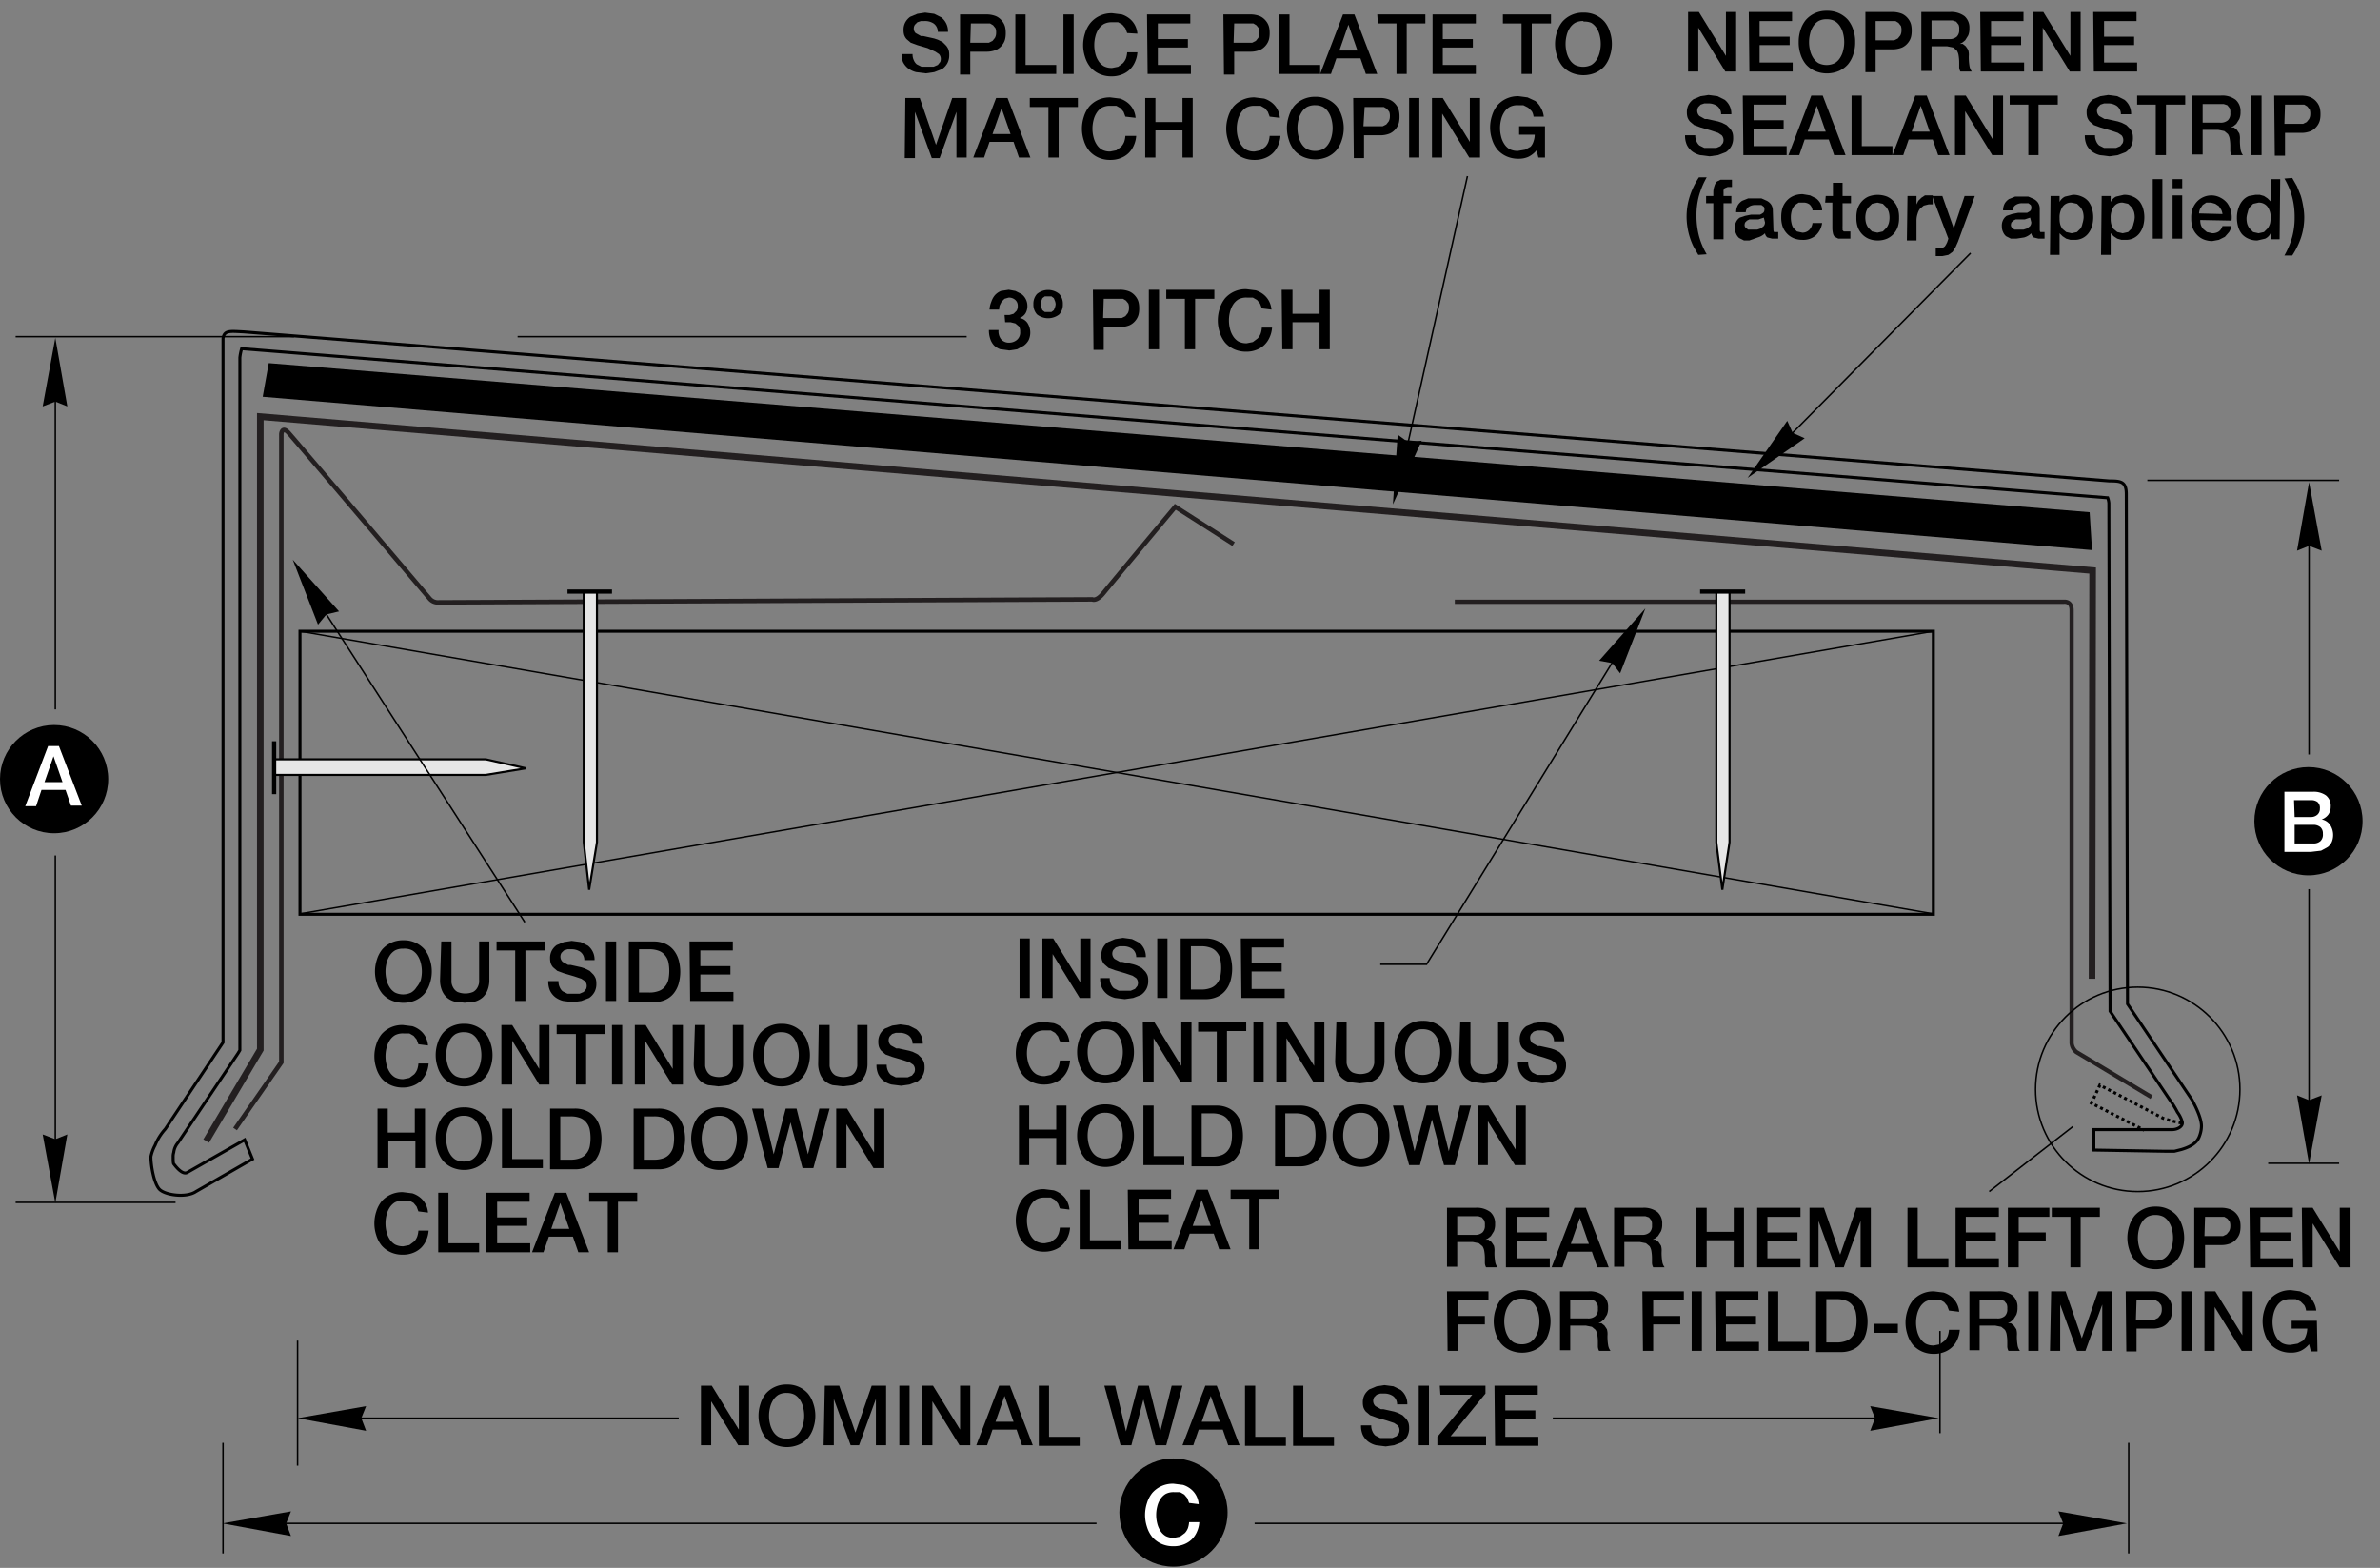 <svg id="Layer_1" data-name="Layer 1" xmlns="http://www.w3.org/2000/svg" viewBox="0 0 395.9 260.8"><rect x="0" y="0" width="395.9" height="260.8" fill="#808080" stroke="none"/><defs><style>.cls-1,.cls-2,.cls-3,.cls-4,.cls-5,.cls-7,.cls-8,.cls-9{fill:none;}.cls-1,.cls-2,.cls-3{stroke:#231f20;}.cls-1{stroke-width:0.75px;}.cls-2,.cls-7{stroke-width:0.7px;}.cls-3{stroke-width:1.1px;}.cls-4,.cls-5,.cls-6,.cls-7,.cls-8,.cls-9{stroke:#000;}.cls-4,.cls-9{stroke-width:0.5px;}.cls-5{stroke-width:0.24px;}.cls-6{fill:#e6e6e6;stroke-width:0.35px;}.cls-8{stroke-width:0.25px;}.cls-9{stroke-dasharray:0.5 0.5 0.5 0.5 0.5 0.5;}.cls-10{fill:#fff;}</style></defs><title>PAC-CONTINUOUS CLEAT COPING</title><path class="cls-1" d="M39.1,187.8l7.7-11.1V72.2s.1-1.4,1.2-.2S71.5,99.6,71.5,99.6a1.8,1.8,0,0,0,1.5.6l108.7-.5s.7.4,1.9-1.1,11.9-14.3,11.9-14.3l9.7,6.2"/><path class="cls-2" d="M242,100.1H343.3s1.3-.2,1.3,1.4v72a2.2,2.2,0,0,0,.8,1.5l12.5,7.5"/><polyline class="cls-3" points="34.3 189.8 43.3 174.6 43.3 69.3 348.1 94.9 348 162.8"/><rect class="cls-4" x="49.9" y="105" width="271.7" height="47.08"/><line class="cls-5" x1="49.9" y1="105" x2="321.6" y2="152"/><line class="cls-5" x1="321.6" y1="105" x2="49.9" y2="152"/><polygon class="cls-6" points="99.3 140.1 99.3 98.4 97.1 98.4 97.1 140.1 98 148 99.3 140.1"/><line class="cls-7" x1="94.4" y1="98.4" x2="101.8" y2="98.4"/><polygon class="cls-6" points="287.7 140.1 287.7 98.4 285.5 98.4 285.5 140.1 286.5 148 287.7 140.1"/><line class="cls-7" x1="282.8" y1="98.4" x2="290.3" y2="98.4"/><polygon class="cls-6" points="80.8 126.3 45.6 126.3 45.6 128.9 80.8 128.9 87.5 127.8 80.8 126.3"/><line class="cls-7" x1="45.6" y1="132.1" x2="45.6" y2="123.3"/><path class="cls-4" d="M37.1,56.3V173.4l-9.6,14.4a9.2,9.2,0,0,0-1.7,2.7,7,7,0,0,0-.7,1.9c0,1.5.5,4.4,1.4,5.4s4.5,1.5,6.1.4l9.4-5.4-1.3-3.2-9.5,5.4c-.9.6-2.2-1.3-2.3-1.4s-.1-.7-.1-1.2a2.1,2.1,0,0,1,.1-.7,3,3,0,0,1,.7-1.6l10-14.9.3-.5V59.5a8,8,0,0,1,.3-1.5L350.6,82.8a3.2,3.2,0,0,1,.2.9l.2,84.5,9.9,14.7a14.5,14.5,0,0,1,1.3,2.1,5,5,0,0,1,.8,1.6c.2.7-.7,1.3-1.7,1.3H348.3v3.4l11.8.2h1.6l1.2-.3c2-.6,2.7-1.4,3-2.3a4.7,4.7,0,0,0,.3-1.6c0-1.6-1.5-4.2-1.6-4.4L353.9,167c0-1.2-.2-84.8-.2-84.8,0-2.1-.9-2.2-2.8-2.2L40.5,55.2C38.3,55.1,37.3,54.9,37.1,56.3ZM358.5,189Z"/><path d="M347.6,85.2,44.7,60.4l-1,5.6L348,91.5Z"/><polygon points="266 109.9 273.7 101.2 269.5 112 268.2 110.3 266 109.9"/><polyline class="cls-8" points="269 108.9 237.3 160.4 229.6 160.4"/><polygon points="56.4 101.7 48.7 93.1 52.9 103.9 54.3 102.2 56.4 101.7"/><line class="cls-8" x1="87.3" y1="153.4" x2="53.4" y2="100.8"/><path class="cls-9" d="M362.9,186.8a19,19,0,0,1-3.1-.8l-10.5-5.5-1.4,3,8.8,4.5"/><polygon points="297.3 70 290.7 79.5 300.2 72.9 298.2 72 297.3 70"/><line class="cls-8" x1="327.8" y1="42.1" x2="297.1" y2="73.1"/><polygon points="232.5 72.3 231.7 83.9 236.5 73.3 234.3 73.6 232.5 72.3"/><line class="cls-8" x1="244.1" y1="29.3" x2="233.9" y2="75.1"/><line class="cls-8" x1="49.5" y1="223" x2="49.5" y2="243.8"/><line class="cls-8" x1="322.7" y1="221.4" x2="322.7" y2="238.4"/><line class="cls-8" x1="57.4" y1="235.9" x2="112.9" y2="235.9"/><polygon points="311.1 233.9 322.5 235.9 311.1 238 311.9 235.9 311.1 233.9"/><polygon points="60.9 238 49.5 235.9 60.9 233.9 60.1 235.9 60.9 238"/><line class="cls-8" x1="258.3" y1="235.9" x2="313.5" y2="235.9"/><line class="cls-8" x1="9.2" y1="192.1" x2="9.2" y2="142.3"/><polygon points="7.1 67.6 9.2 56.2 11.2 67.6 9.2 66.8 7.1 67.6"/><polygon points="11.2 188.7 9.2 200.1 7.1 188.7 9.2 189.5 11.2 188.7"/><line class="cls-8" x1="9.2" y1="118" x2="9.2" y2="65.3"/><line class="cls-8" x1="2.6" y1="56" x2="48.9" y2="56"/><line class="cls-8" x1="2.6" y1="200" x2="29.2" y2="200"/><line class="cls-8" x1="384.1" y1="185.7" x2="384.1" y2="147.9"/><polygon points="382.1 91.6 384.1 80.2 386.2 91.6 384.1 90.8 382.1 91.6"/><polygon points="386.2 182.2 384.1 193.6 382.1 182.2 384.1 183 386.2 182.2"/><line class="cls-8" x1="384.1" y1="125.5" x2="384.1" y2="89.2"/><line class="cls-8" x1="357.2" y1="79.9" x2="389.1" y2="79.9"/><line class="cls-8" x1="377.3" y1="193.5" x2="389.1" y2="193.5"/><line class="cls-8" x1="86.1" y1="56" x2="160.8" y2="56"/><line class="cls-8" x1="45" y1="253.4" x2="182.4" y2="253.4"/><polygon points="342.4 251.4 353.8 253.4 342.4 255.5 343.2 253.4 342.4 251.4"/><polygon points="48.4 255.5 37 253.4 48.4 251.4 47.6 253.4 48.4 255.5"/><line class="cls-8" x1="208.7" y1="253.4" x2="344.8" y2="253.4"/><line class="cls-8" x1="354.1" y1="240" x2="354.1" y2="258.4"/><line class="cls-8" x1="37.1" y1="240" x2="37.1" y2="258.4"/><circle cx="384" cy="136.6" r="9"/><path class="cls-10" d="M380,131.7h4.8a3.5,3.5,0,0,1,2.1.6,2.2,2.2,0,0,1,.8,1.9,2.2,2.2,0,0,1-.4,1.3,2.4,2.4,0,0,1-1.1.8h0a2.2,2.2,0,0,1,1.4.9,3.1,3.1,0,0,1,.3,2.8,2.2,2.2,0,0,1-.7.9l-1.1.6-1.7.2H380Zm1.7,4.2h2.8a1.6,1.6,0,0,0,1-.4,1.3,1.3,0,0,0,.4-1,1.3,1.3,0,0,0-.4-1.1,1.7,1.7,0,0,0-1.1-.3h-2.8Zm0,4.4h3.1a1.7,1.7,0,0,0,1.2-.4,1.5,1.5,0,0,0,.4-1.2,1.4,1.4,0,0,0-.4-1.1,1.8,1.8,0,0,0-1.2-.4h-3.1Z"/><circle cx="195.2" cy="251.6" r="9"/><circle cx="9" cy="129.6" r="9"/><path class="cls-10" d="M8,124.1H9.8l3.8,9.9H11.8l-.9-2.6h-4L6,134.1H4.2Zm-.6,6h3l-1.5-4.3h0Z"/><path class="cls-10" d="M197.8,250l-.3-.8-.5-.6-.7-.4h-1a2.8,2.8,0,0,0-1.4.3,2.7,2.7,0,0,0-.9.9,3.9,3.9,0,0,0-.5,1.2,5.7,5.7,0,0,0,0,2.8,3.9,3.9,0,0,0,.5,1.2,2.7,2.7,0,0,0,.9.9,2.8,2.8,0,0,0,1.4.3l1-.2.8-.6a2.6,2.6,0,0,0,.5-.8,4,4,0,0,0,.2-1h1.7a4.7,4.7,0,0,1-.4,1.6,4,4,0,0,1-.9,1.3,3.9,3.9,0,0,1-1.3.8,4.5,4.5,0,0,1-1.7.3,4.7,4.7,0,0,1-2-.4,4.4,4.4,0,0,1-1.5-1.1,5,5,0,0,1-.9-1.7,6.3,6.3,0,0,1,0-4,5,5,0,0,1,.9-1.7,4.5,4.5,0,0,1,1.5-1.1,4.6,4.6,0,0,1,2-.4l1.6.2a4,4,0,0,1,1.3.7,3.5,3.5,0,0,1,.9,1.1,3.7,3.7,0,0,1,.4,1.4Z"/><line class="cls-8" x1="330.9" y1="198.2" x2="344.8" y2="187.4"/><circle class="cls-8" cx="355.6" cy="181.2" r="17"/><path d="M151.8,9a2.2,2.2,0,0,0,.2,1,1.8,1.8,0,0,0,.5.7l.8.4h2l.7-.3.4-.5a1.4,1.4,0,0,0,.1-.5,1.2,1.2,0,0,0-.3-.8l-.6-.4L154.3,8l-1.7-.5-1.1-.4-.7-.6a2.1,2.1,0,0,1-.4-.7,2.9,2.9,0,0,1-.1-.8,2.6,2.6,0,0,1,.3-1.3,2.8,2.8,0,0,1,.8-.9l1.2-.5,1.3-.2,1.5.2,1.2.6a3,3,0,0,1,.8,1,2.9,2.9,0,0,1,.3,1.4h-1.7a1.7,1.7,0,0,0-.7-1.4,2.6,2.6,0,0,0-1.5-.4h-.6l-.6.2-.4.4a1.1,1.1,0,0,0-.2.6,1.1,1.1,0,0,0,.3.8l.9.5h.4l.9.2.9.2.6.2.8.4.6.6a2.5,2.5,0,0,1,.4.7,2.7,2.7,0,0,1,.1.8,2.8,2.8,0,0,1-.3,1.4,2.9,2.9,0,0,1-.9,1l-1.3.5-1.4.2-1.6-.2a3.7,3.7,0,0,1-1.3-.6,3.1,3.1,0,0,1-.9-1.1A3.7,3.7,0,0,1,150,9Z"/><path d="M159.7,2.4H164a4.2,4.2,0,0,1,1.7.3,2.7,2.7,0,0,1,1,.8,2.6,2.6,0,0,1,.5,1,4.3,4.3,0,0,1,.1,1,4.2,4.2,0,0,1-.1,1,2.6,2.6,0,0,1-.5,1,2.7,2.7,0,0,1-1,.8,4.2,4.2,0,0,1-1.7.3h-2.6v3.8h-1.7Zm1.7,4.7h3.1l.6-.3.4-.5a1.7,1.7,0,0,0,.2-.8,2.1,2.1,0,0,0-.1-.8l-.4-.5-.5-.3h-3.2Z"/><path d="M168.9,2.4h1.7v8.4h5.1v1.5h-6.8Z"/><path d="M176.9,2.4h1.7v9.9h-1.7Z"/><path d="M187.5,5.5l-.3-.8-.5-.6-.7-.4h-1a2.8,2.8,0,0,0-1.4.3,2.7,2.7,0,0,0-.9.9,3.9,3.9,0,0,0-.5,1.2,5.7,5.7,0,0,0,0,2.8,3.9,3.9,0,0,0,.5,1.2,2.7,2.7,0,0,0,.9.9,2.8,2.8,0,0,0,1.4.3l1-.2.8-.6a2.6,2.6,0,0,0,.5-.8,4,4,0,0,0,.2-1h1.7a4.7,4.7,0,0,1-.4,1.6,4,4,0,0,1-.9,1.3,3.9,3.9,0,0,1-1.3.8,4.5,4.5,0,0,1-1.7.3,4.7,4.7,0,0,1-2-.4,4.4,4.4,0,0,1-1.5-1.1,5,5,0,0,1-.9-1.7,6.3,6.3,0,0,1,0-4,5,5,0,0,1,.9-1.7A4.5,4.5,0,0,1,183,2.6a4.6,4.6,0,0,1,2-.4l1.6.2a4,4,0,0,1,1.3.7,3.5,3.5,0,0,1,.9,1.1,3.7,3.7,0,0,1,.4,1.4Z"/><path d="M190.8,2.4H198V3.9h-5.4V6.5h5V7.9h-5v2.9h5.5v1.5h-7.2Z"/><path d="M203.5,2.4h4.4a4.2,4.2,0,0,1,1.7.3,2.7,2.7,0,0,1,1,.8,2.6,2.6,0,0,1,.5,1,4.3,4.3,0,0,1,.1,1,4.2,4.2,0,0,1-.1,1,2.6,2.6,0,0,1-.5,1,2.7,2.7,0,0,1-1,.8,4.2,4.2,0,0,1-1.7.3h-2.6v3.8h-1.7Zm1.7,4.7h3.1l.6-.3.4-.5a1.7,1.7,0,0,0,.2-.8,2.1,2.1,0,0,0-.1-.8l-.4-.5-.5-.3h-3.2Z"/><path d="M212.8,2.4h1.7v8.4h5.1v1.5h-6.8Z"/><path d="M223.4,2.4h1.9l3.8,9.9h-1.9l-.9-2.6h-4l-.9,2.6h-1.8Zm-.6,6h3l-1.5-4.3h0Z"/><path d="M229.1,2.4h8V3.9H234v8.4h-1.7V3.9h-3.1Z"/><path d="M238.3,2.4h7.2V3.9H240V6.5h5V7.9h-5v2.9h5.5v1.5h-7.2Z"/><path d="M250,2.4h8V3.9h-3.2v8.4h-1.7V3.9H250Z"/><path d="M263.4,2.1a4.6,4.6,0,0,1,2,.4,4.5,4.5,0,0,1,1.5,1.1,5,5,0,0,1,.9,1.7,6.3,6.3,0,0,1,0,4,5,5,0,0,1-.9,1.7,4.4,4.4,0,0,1-1.5,1.1,5.1,5.1,0,0,1-4,0,4.4,4.4,0,0,1-1.5-1.1,5,5,0,0,1-.9-1.7,6.3,6.3,0,0,1,0-4,5,5,0,0,1,.9-1.7,4.5,4.5,0,0,1,1.5-1.1A4.6,4.6,0,0,1,263.4,2.1Zm0,1.4a2.8,2.8,0,0,0-1.4.3,2.7,2.7,0,0,0-.9.9,3.9,3.9,0,0,0-.5,1.2,5.7,5.7,0,0,0,0,2.8,3.9,3.9,0,0,0,.5,1.2,2.7,2.7,0,0,0,.9.9,3.1,3.1,0,0,0,2.7,0,2.7,2.7,0,0,0,.9-.9,3.9,3.9,0,0,0,.5-1.2,5.7,5.7,0,0,0,0-2.8,3.9,3.9,0,0,0-.5-1.2,2.7,2.7,0,0,0-.9-.9A2.8,2.8,0,0,0,263.4,3.6Z"/><path d="M150.6,16.3h2.4l2.7,7.8h0l2.7-7.8h2.4v9.9h-1.7V18.6h0l-2.8,7.7H155l-2.8-7.7h0v7.7h-1.7Z"/><path d="M165.7,16.3h1.9l3.8,9.9h-1.9l-.9-2.6h-4l-.9,2.6h-1.8Zm-.6,6h3L166.6,18h0Z"/><path d="M171.3,16.3h8v1.5h-3.2v8.4h-1.7V17.8h-3.1Z"/><path d="M187.2,19.4l-.3-.8-.5-.6-.7-.4h-1a2.8,2.8,0,0,0-1.4.3,2.7,2.7,0,0,0-.9.9,3.9,3.9,0,0,0-.5,1.2,5.7,5.7,0,0,0,0,2.8,3.9,3.9,0,0,0,.5,1.2,2.7,2.7,0,0,0,.9.9,2.8,2.8,0,0,0,1.4.3l1-.2.8-.6a2.6,2.6,0,0,0,.5-.8,4,4,0,0,0,.2-1H189a4.7,4.7,0,0,1-.4,1.6,4,4,0,0,1-.9,1.3,3.9,3.9,0,0,1-1.3.8,4.5,4.5,0,0,1-1.7.3,4.7,4.7,0,0,1-2-.4,4.4,4.4,0,0,1-1.5-1.1,5,5,0,0,1-.9-1.7,6.3,6.3,0,0,1,0-4,5,5,0,0,1,.9-1.7,4.5,4.5,0,0,1,1.5-1.1,4.6,4.6,0,0,1,2-.4l1.6.2a4,4,0,0,1,1.3.7,3.5,3.5,0,0,1,.9,1.1,3.7,3.7,0,0,1,.4,1.4Z"/><path d="M190.5,16.3h1.7v4h4.5v-4h1.7v9.9h-1.7V21.7h-4.5v4.5h-1.7Z"/><path d="M211.2,19.4l-.3-.8-.5-.6-.7-.4h-1a2.8,2.8,0,0,0-1.4.3,2.7,2.7,0,0,0-.9.9,3.9,3.9,0,0,0-.5,1.2,5.7,5.7,0,0,0,0,2.8,3.9,3.9,0,0,0,.5,1.2,2.7,2.7,0,0,0,.9.9,2.8,2.8,0,0,0,1.4.3l1-.2.8-.6a2.6,2.6,0,0,0,.5-.8,4,4,0,0,0,.2-1H213a4.7,4.7,0,0,1-.4,1.6,4,4,0,0,1-.9,1.3,3.9,3.9,0,0,1-1.3.8,4.5,4.5,0,0,1-1.7.3,4.7,4.7,0,0,1-2-.4,4.4,4.4,0,0,1-1.5-1.1,5,5,0,0,1-.9-1.7,6.3,6.3,0,0,1,0-4,5,5,0,0,1,.9-1.7,4.5,4.5,0,0,1,1.5-1.1,4.6,4.6,0,0,1,2-.4l1.6.2a4,4,0,0,1,1.3.7,3.5,3.5,0,0,1,.9,1.1,3.7,3.7,0,0,1,.4,1.4Z"/><path d="M218.8,16.1a4.6,4.6,0,0,1,2,.4,4.5,4.5,0,0,1,1.5,1.1,5,5,0,0,1,.9,1.7,6.3,6.3,0,0,1,0,4,5,5,0,0,1-.9,1.7,4.4,4.4,0,0,1-1.5,1.1,5.1,5.1,0,0,1-4,0,4.4,4.4,0,0,1-1.5-1.1,5,5,0,0,1-.9-1.7,6.3,6.3,0,0,1,0-4,5,5,0,0,1,.9-1.7,4.5,4.5,0,0,1,1.5-1.1A4.6,4.6,0,0,1,218.8,16.1Zm0,1.4a2.8,2.8,0,0,0-1.4.3,2.7,2.7,0,0,0-.9.9,3.9,3.9,0,0,0-.5,1.2,5.7,5.7,0,0,0,0,2.8,3.9,3.9,0,0,0,.5,1.2,2.7,2.7,0,0,0,.9.9,3.1,3.1,0,0,0,2.7,0,2.7,2.7,0,0,0,.9-.9,3.9,3.9,0,0,0,.5-1.2,5.7,5.7,0,0,0,0-2.8,3.9,3.9,0,0,0-.5-1.2,2.7,2.7,0,0,0-.9-.9A2.8,2.8,0,0,0,218.8,17.5Z"/><path d="M225.1,16.3h4.4a4.2,4.2,0,0,1,1.7.3,2.7,2.7,0,0,1,1,.8,2.6,2.6,0,0,1,.5,1,4.3,4.3,0,0,1,.1,1,4.2,4.2,0,0,1-.1,1,2.6,2.6,0,0,1-.5,1,2.7,2.7,0,0,1-1,.8,4.2,4.2,0,0,1-1.7.3h-2.6v3.8h-1.7Zm1.7,4.7H230l.6-.3.4-.5a1.7,1.7,0,0,0,.2-.8,2.1,2.1,0,0,0-.1-.8l-.4-.5-.5-.3h-3.2Z"/><path d="M234.4,16.3h1.7v9.9h-1.7Z"/><path d="M238.2,16.3H240l4.5,7.3h0V16.3h1.7v9.9h-1.8l-4.5-7.3h0v7.3h-1.7Z"/><path d="M257,26.2h-1.1l-.3-1.2a4.1,4.1,0,0,1-1.4,1.1,3.9,3.9,0,0,1-1.6.3,4.7,4.7,0,0,1-2-.4,4.4,4.4,0,0,1-1.5-1.1,5,5,0,0,1-.9-1.7,6.3,6.3,0,0,1,0-4,5,5,0,0,1,.9-1.7,4.5,4.5,0,0,1,1.5-1.1,4.6,4.6,0,0,1,2-.4l1.5.2,1.3.6a3.5,3.5,0,0,1,.9,1.1,3.7,3.7,0,0,1,.5,1.5h-1.7a2.2,2.2,0,0,0-.3-.9l-.6-.6-.8-.4h-.9a2.8,2.8,0,0,0-1.4.3,2.7,2.7,0,0,0-.9.9,3.9,3.9,0,0,0-.5,1.2,5.7,5.7,0,0,0,0,2.8,3.9,3.9,0,0,0,.5,1.2,2.7,2.7,0,0,0,.9.9,2.8,2.8,0,0,0,1.4.3l1.2-.2.9-.5a2.3,2.3,0,0,0,.5-.9,3.7,3.7,0,0,0,.2-1.1h-2.6V21H257Z"/><path d="M280.8,2h1.8l4.5,7.3h0V2h1.7v9.9H287l-4.5-7.3h0v7.3h-1.7Z"/><path d="M290.9,2h7.2V3.5h-5.4V6.1h5V7.5h-5v2.9h5.5v1.5h-7.2Z"/><path d="M303.9,1.8a4.6,4.6,0,0,1,2,.4,4.5,4.5,0,0,1,1.5,1.1,5,5,0,0,1,.9,1.7,6.1,6.1,0,0,1,.3,2,6.1,6.1,0,0,1-.3,2,5,5,0,0,1-.9,1.7,4.4,4.4,0,0,1-1.5,1.1,5.1,5.1,0,0,1-4,0,4.4,4.4,0,0,1-1.5-1.1,5,5,0,0,1-.9-1.7,6.1,6.1,0,0,1-.3-2,6.1,6.1,0,0,1,.3-2,5,5,0,0,1,.9-1.7,4.5,4.5,0,0,1,1.5-1.1A4.6,4.6,0,0,1,303.9,1.8Zm0,1.4a2.8,2.8,0,0,0-1.4.3,2.7,2.7,0,0,0-.9.9,3.9,3.9,0,0,0-.5,1.2,5.7,5.7,0,0,0,0,2.8,3.9,3.9,0,0,0,.5,1.2,2.7,2.7,0,0,0,.9.9,3.1,3.1,0,0,0,2.7,0,2.7,2.7,0,0,0,.9-.9,3.9,3.9,0,0,0,.5-1.2,5.7,5.7,0,0,0,0-2.8,3.9,3.9,0,0,0-.5-1.2,2.7,2.7,0,0,0-.9-.9A2.8,2.8,0,0,0,303.9,3.2Z"/><path d="M310.3,2h4.4a4.2,4.2,0,0,1,1.7.3,2.7,2.7,0,0,1,1,.8,2.6,2.6,0,0,1,.5,1,4.3,4.3,0,0,1,.1,1,4.2,4.2,0,0,1-.1,1,2.6,2.6,0,0,1-.5,1,2.7,2.7,0,0,1-1,.8,4.2,4.2,0,0,1-1.7.3H312v3.8h-1.7ZM312,6.7h3.1l.6-.3.4-.5a1.7,1.7,0,0,0,.2-.8,2.1,2.1,0,0,0-.1-.8l-.4-.5-.5-.3H312Z"/><path d="M319.6,2h4.7a3.7,3.7,0,0,1,2.5.7,2.5,2.5,0,0,1,.8,2,2.9,2.9,0,0,1-.2,1.2l-.5.8-.5.4-.4.2h.5l.5.4.4.6a2.8,2.8,0,0,1,.1,1,8.8,8.8,0,0,0,.1,1.6,2.1,2.1,0,0,0,.4,1h-1.9a1.6,1.6,0,0,1-.2-.7c0-.3,0-.5,0-.8a7.2,7.2,0,0,0-.1-1.2,2.1,2.1,0,0,0-.3-.8l-.6-.5-1-.2h-2.6v4.1h-1.7Zm1.7,4.5h2.9a1.8,1.8,0,0,0,1.3-.4,1.5,1.5,0,0,0,.4-1.2,1.8,1.8,0,0,0-.1-.8l-.4-.5-.6-.2h-3.5Z"/><path d="M329.4,2h7.2V3.5h-5.4V6.1h5V7.5h-5v2.9h5.5v1.5h-7.2Z"/><path d="M338.1,2h1.8l4.5,7.3h0V2h1.7v9.9h-1.8l-4.5-7.3h0v7.3h-1.7Z"/><path d="M348.2,2h7.2V3.5h-5.4V6.1h5V7.5h-5v2.9h5.5v1.5h-7.2Z"/><path d="M282,22.5a2.2,2.2,0,0,0,.2,1,1.8,1.8,0,0,0,.5.7l.8.4h2l.7-.3.4-.5a1.4,1.4,0,0,0,.1-.5,1.2,1.2,0,0,0-.3-.8l-.6-.4-1.2-.4-1.7-.5-1.1-.4-.7-.6a2.1,2.1,0,0,1-.4-.7,2.9,2.9,0,0,1-.1-.8,2.6,2.6,0,0,1,.3-1.3,2.8,2.8,0,0,1,.8-.9l1.2-.5,1.3-.2,1.5.2,1.2.6a3,3,0,0,1,.8,1,2.9,2.9,0,0,1,.3,1.4h-1.7a1.7,1.7,0,0,0-.7-1.4,2.6,2.6,0,0,0-1.5-.4h-.6l-.6.2-.4.4a1.2,1.2,0,0,0,.2,1.5l.9.5h.4l.9.2.9.2.6.2.8.4.6.6a2.5,2.5,0,0,1,.4.7,2.7,2.7,0,0,1,.1.8,2.8,2.8,0,0,1-.3,1.4,2.9,2.9,0,0,1-.9,1l-1.3.5-1.4.2-1.6-.2a3.7,3.7,0,0,1-1.3-.6,3.1,3.1,0,0,1-.9-1.1,3.7,3.7,0,0,1-.3-1.6Z"/><path d="M289.9,15.9h7.2v1.5h-5.4V20h5v1.4h-5v2.9h5.5v1.5h-7.2Z"/><path d="M301.3,15.9h1.9l3.8,9.9h-1.9l-.9-2.6h-4l-.9,2.6h-1.8Zm-.6,6h3l-1.5-4.3h0Z"/><path d="M308,15.9h1.7v8.4h5.1v1.5H308Z"/><path d="M318.6,15.9h1.9l3.8,9.9h-1.9l-.9-2.6h-4l-.9,2.6h-1.8Zm-.6,6h3l-1.5-4.3h0Z"/><path d="M325.2,15.9H327l4.5,7.3h0V15.9h1.7v9.9h-1.8l-4.5-7.3h0v7.3h-1.7Z"/><path d="M334.3,15.9h8v1.5h-3.2v8.4h-1.7V17.4h-3.1Z"/><path d="M348.5,22.5a2.2,2.2,0,0,0,.2,1,1.8,1.8,0,0,0,.5.7l.8.4h2l.7-.3.4-.5a1.4,1.4,0,0,0,.1-.5,1.2,1.2,0,0,0-.3-.8l-.6-.4-1.2-.4-1.7-.5-1.1-.4-.7-.6a2.1,2.1,0,0,1-.4-.7,2.9,2.9,0,0,1-.1-.8,2.6,2.6,0,0,1,.3-1.3,2.8,2.8,0,0,1,.8-.9l1.2-.5,1.3-.2,1.5.2,1.2.6a3,3,0,0,1,.8,1,2.9,2.9,0,0,1,.3,1.4h-1.7a1.7,1.7,0,0,0-.7-1.4,2.6,2.6,0,0,0-1.5-.4h-.6l-.6.2-.4.4a1.2,1.2,0,0,0,.2,1.5l.9.5h.4l.9.2.9.2.6.2.8.4.6.6a2.5,2.5,0,0,1,.4.7,2.7,2.7,0,0,1,.1.8,2.8,2.8,0,0,1-.3,1.4,2.9,2.9,0,0,1-.9,1l-1.3.5-1.4.2-1.6-.2a3.7,3.7,0,0,1-1.3-.6,3.1,3.1,0,0,1-.9-1.1,3.7,3.7,0,0,1-.3-1.6Z"/><path d="M355.5,15.9h8v1.5h-3.2v8.4h-1.7V17.4h-3.1Z"/><path d="M364.7,15.9h4.7a3.7,3.7,0,0,1,2.5.7,2.5,2.5,0,0,1,.8,2,2.9,2.9,0,0,1-.2,1.2l-.5.8-.5.4-.4.2h.5l.5.4.4.6a2.8,2.8,0,0,1,.1,1,8.8,8.8,0,0,0,.1,1.6,2.1,2.1,0,0,0,.4,1h-1.9a1.6,1.6,0,0,1-.2-.7c0-.3,0-.5,0-.8a7.2,7.2,0,0,0-.1-1.2,2.1,2.1,0,0,0-.3-.8l-.6-.5-1-.2h-2.6v4.1h-1.7Zm1.7,4.5h2.9a1.8,1.8,0,0,0,1.3-.4,1.5,1.5,0,0,0,.4-1.2,1.8,1.8,0,0,0-.1-.8l-.4-.5-.6-.2h-3.5Z"/><path d="M374.5,15.9h1.7v9.9h-1.7Z"/><path d="M378.3,15.9h4.4a4.2,4.2,0,0,1,1.7.3,2.7,2.7,0,0,1,1,.8,2.6,2.6,0,0,1,.5,1,4.3,4.3,0,0,1,.1,1,4.2,4.2,0,0,1-.1,1,2.6,2.6,0,0,1-.5,1,2.7,2.7,0,0,1-1,.8,4.2,4.2,0,0,1-1.7.3h-2.6v3.8h-1.7Zm1.7,4.7h3.1l.6-.3.4-.5a1.7,1.7,0,0,0,.2-.8,2.1,2.1,0,0,0-.1-.8l-.4-.5-.5-.3h-3.2Z"/><path d="M282.5,42.4l-.8-1.4a11,11,0,0,1-.6-1.5,10.6,10.6,0,0,1-.4-1.7,11,11,0,0,1,.4-5.2,12.9,12.9,0,0,1,1.5-3.1h1.3a14.1,14.1,0,0,0-1.3,3.1,12.4,12.4,0,0,0-.4,3.3,13.1,13.1,0,0,0,.4,3.3,12.2,12.2,0,0,0,1.3,3.1Z"/><path d="M283.8,32.6H285V32a3.1,3.1,0,0,1,.2-1.1,1.6,1.6,0,0,1,.4-.7l.6-.3h1.9v1.2h-.7l-.5.2a.7.7,0,0,0-.2.6v.7H288v1.2h-1.3v6H285v-6h-1.2Z"/><path d="M295,38.2a.8.8,0,0,0,.1.4h.7v1.1h-1l-.8-.2a1,1,0,0,1-.4-.7,2.8,2.8,0,0,1-1.2.7L291,40h-.9l-.8-.4a1.9,1.9,0,0,1-.5-.7,2,2,0,0,1-.2-.9,2.1,2.1,0,0,1,.2-1.1,1.8,1.8,0,0,1,.6-.7l.9-.3,1-.2h1.5l.5-.3a.7.7,0,0,0,.2-.5.8.8,0,0,0-.1-.5l-.4-.3h-1a2,2,0,0,0-1.1.3,1.1,1.1,0,0,0-.5.9h-1.6a2.4,2.4,0,0,1,.3-1.2,2.3,2.3,0,0,1,.7-.7l1-.4h2.2l.9.4a2,2,0,0,1,.7.6,1.8,1.8,0,0,1,.3,1Zm-1.6-2-.9.3h-1.5l-.4.2-.3.3a1.2,1.2,0,0,0-.1.5.7.7,0,0,0,.2.4l.4.3h1.5l.6-.2.5-.4a1.1,1.1,0,0,0,.2-.6Z"/><path d="M301.5,35a1.5,1.5,0,0,0-.5-1,1.7,1.7,0,0,0-1.1-.3h-.7l-.6.4a2.2,2.2,0,0,0-.5.8,3.8,3.8,0,0,0-.2,1.3,3.9,3.9,0,0,0,.1.9,2.4,2.4,0,0,0,.3.8l.6.6.9.2a1.6,1.6,0,0,0,1.1-.4,2,2,0,0,0,.6-1.2h1.6a3.5,3.5,0,0,1-1.1,2.1,3.2,3.2,0,0,1-2.2.7,3.7,3.7,0,0,1-1.5-.3,3.2,3.2,0,0,1-1.1-.8,3.3,3.3,0,0,1-.7-1.2,4.6,4.6,0,0,1-.2-1.5,5,5,0,0,1,.2-1.5,3.5,3.5,0,0,1,.7-1.2,3.1,3.1,0,0,1,1.1-.8,3.7,3.7,0,0,1,1.6-.3l1.2.2,1,.5a2.6,2.6,0,0,1,.7.8,2.8,2.8,0,0,1,.3,1.2Z"/><path d="M303.7,32.6h1.2V30.4h1.6v2.2h1.4v1.2h-1.4v3.8a3.9,3.9,0,0,0,0,.4v.3l.2.2h1.1v1.2h-2l-.6-.3a1.2,1.2,0,0,1-.3-.6,4.4,4.4,0,0,1-.1-.8V33.7h-1.2Z"/><path d="M312.3,40a3.9,3.9,0,0,1-1.5-.3,3.3,3.3,0,0,1-1.1-.8,3.4,3.4,0,0,1-.7-1.2,4.6,4.6,0,0,1-.2-1.5,4.6,4.6,0,0,1,.2-1.5,3.4,3.4,0,0,1,.7-1.2,3.3,3.3,0,0,1,1.1-.8,4.3,4.3,0,0,1,3.1,0,3.3,3.3,0,0,1,1.1.8,3.4,3.4,0,0,1,.7,1.2,4.6,4.6,0,0,1,.2,1.5,4.6,4.6,0,0,1-.2,1.5,3.4,3.4,0,0,1-.7,1.2,3.3,3.3,0,0,1-1.1.8A3.9,3.9,0,0,1,312.3,40Zm0-1.3.9-.2.6-.6a2.6,2.6,0,0,0,.4-.8,3.7,3.7,0,0,0,0-1.8,2.5,2.5,0,0,0-.4-.8l-.6-.6-.9-.2-.9.2-.6.6a2.5,2.5,0,0,0-.4.8,3.6,3.6,0,0,0,0,1.8,2.5,2.5,0,0,0,.4.8l.6.6Z"/><path d="M317.3,32.6h1.5V34h0l.3-.6.5-.5.6-.4h1.3v1.5h-.7l-.8.2-.6.5a2.3,2.3,0,0,0-.4.8,3.4,3.4,0,0,0-.2,1.1v3.4h-1.6Z"/><path d="M321.4,32.6h1.7l1.9,5.4h0l1.8-5.4h1.7l-2.8,7.6-.4.9-.5.8-.7.5-1,.2h-1.1V41.2h1.2l.3-.2.2-.3.2-.4.2-.6Z"/><path d="M339.3,38.2a.8.8,0,0,0,.1.4h.7v1.1h-1l-.8-.2a1,1,0,0,1-.4-.7,2.8,2.8,0,0,1-1.2.7l-1.3.2h-.9l-.8-.4a1.9,1.9,0,0,1-.5-.7,2,2,0,0,1-.2-.9,2.1,2.1,0,0,1,.2-1.1,1.8,1.8,0,0,1,.6-.7l.9-.3,1-.2h1.5l.5-.3a.7.7,0,0,0,.2-.5.8.8,0,0,0-.1-.5l-.4-.3h-1a2,2,0,0,0-1.1.3,1.1,1.1,0,0,0-.5.9h-1.6a2.4,2.4,0,0,1,.3-1.2,2.3,2.3,0,0,1,.7-.7l1-.4h2.2l.9.4a2,2,0,0,1,.7.6,1.8,1.8,0,0,1,.3,1Zm-1.6-2-.9.3h-1.5l-.4.2-.3.3a1.2,1.2,0,0,0-.1.5.7.7,0,0,0,.2.4l.4.3h1.5l.6-.2.5-.4a1.1,1.1,0,0,0,.2-.6Z"/><path d="M341.1,32.6h1.5v1h0a2,2,0,0,1,.9-.9l1.3-.3a3.4,3.4,0,0,1,1.5.3,2.9,2.9,0,0,1,1.1.8,3.6,3.6,0,0,1,.6,1.2,5.2,5.2,0,0,1,.2,1.5,5.3,5.3,0,0,1-.2,1.4,3.7,3.7,0,0,1-.6,1.2,2.8,2.8,0,0,1-2.3,1.1h-.7l-.7-.2-.6-.4-.5-.5h0v3.6h-1.6Zm5.5,3.6a3.6,3.6,0,0,0-.1-.9,2.6,2.6,0,0,0-.4-.8l-.6-.6-.9-.2a1.7,1.7,0,0,0-1.5.7,3.1,3.1,0,0,0-.5,1.9,3.7,3.7,0,0,0,.1,1,2.3,2.3,0,0,0,.4.8l.6.5.9.2.9-.2.6-.6a2.3,2.3,0,0,0,.3-.8A4.1,4.1,0,0,0,346.6,36.2Z"/><path d="M349.6,32.6h1.5v1h0a2,2,0,0,1,.9-.9l1.3-.3a3.4,3.4,0,0,1,1.5.3,2.9,2.9,0,0,1,1.1.8,3.6,3.6,0,0,1,.6,1.2,5.2,5.2,0,0,1,.2,1.5,5.3,5.3,0,0,1-.2,1.4,3.7,3.7,0,0,1-.6,1.2,2.8,2.8,0,0,1-2.3,1.1h-.7l-.7-.2-.6-.4-.5-.5h0v3.6h-1.6Zm5.5,3.6a3.6,3.6,0,0,0-.1-.9,2.6,2.6,0,0,0-.4-.8l-.6-.6-.9-.2a1.7,1.7,0,0,0-1.5.7,3.1,3.1,0,0,0-.5,1.9,3.7,3.7,0,0,0,.1,1,2.3,2.3,0,0,0,.4.8l.6.5.9.2.9-.2.6-.6a2.3,2.3,0,0,0,.3-.8A4.1,4.1,0,0,0,355.1,36.2Z"/><path d="M358.1,29.8h1.6v9.9h-1.6Z"/><path d="M361.4,29.8H363v1.5h-1.6Zm0,2.7H363v7.2h-1.6Z"/><path d="M366,36.6a2.8,2.8,0,0,0,.1.8,2,2,0,0,0,.4.7l.6.5.9.2a1.9,1.9,0,0,0,1.1-.3,1.8,1.8,0,0,0,.6-.9h1.5a3,3,0,0,1-.4,1l-.7.8-1,.5-1.1.2a3.8,3.8,0,0,1-1.5-.3,3.1,3.1,0,0,1-1.1-.8,3.3,3.3,0,0,1-.7-1.2,4.9,4.9,0,0,1-.2-1.5,4.3,4.3,0,0,1,.2-1.5,3.7,3.7,0,0,1,.7-1.2,3.3,3.3,0,0,1,2.5-1.1,3.2,3.2,0,0,1,1.5.4,3.4,3.4,0,0,1,1.1.9,3.8,3.8,0,0,1,.6,1.3,4.1,4.1,0,0,1,.1,1.6Zm3.7-1a2.6,2.6,0,0,0-.2-.7l-.4-.6-.6-.4-.7-.2h-.8l-.6.4-.4.6a2.1,2.1,0,0,0-.2.8Z"/><path d="M379.2,39.8h-1.5v-1h0a1.9,1.9,0,0,1-.9.9l-1.3.3a3.4,3.4,0,0,1-1.5-.3,3,3,0,0,1-1.1-.8,3.5,3.5,0,0,1-.6-1.2,5.3,5.3,0,0,1-.2-1.5,4.8,4.8,0,0,1,.3-1.7,3.4,3.4,0,0,1,.7-1.2,2.7,2.7,0,0,1,1-.7l1.1-.2h.7l.7.2.6.4.5.5h0V29.8h1.6Zm-5.5-3.5a3.5,3.5,0,0,0,.1.9,2.5,2.5,0,0,0,.4.8l.6.6.9.2.9-.2.6-.6a2.6,2.6,0,0,0,.4-.8,3.6,3.6,0,0,0,.1-.9,2.9,2.9,0,0,0-.5-1.9,1.8,1.8,0,0,0-1.5-.7l-.9.2-.6.6a2.5,2.5,0,0,0-.3.8A4.4,4.4,0,0,0,373.7,36.2Z"/><path d="M381.3,29.6l.8,1.4.6,1.5a11.3,11.3,0,0,1,.4,1.7,10.5,10.5,0,0,1,.2,1.9,10.8,10.8,0,0,1-.5,3.3,12.6,12.6,0,0,1-1.5,3.1H380a13.8,13.8,0,0,0,1.3-3.1,12.4,12.4,0,0,0,.4-3.3,13.1,13.1,0,0,0-.4-3.3,12.4,12.4,0,0,0-1.3-3.1Z"/><path d="M67.1,156.4a4.6,4.6,0,0,1,2,.4,4.5,4.5,0,0,1,1.5,1.1,5,5,0,0,1,.9,1.7,6.3,6.3,0,0,1,0,4,5,5,0,0,1-.9,1.7,4.4,4.4,0,0,1-1.5,1.1,5.1,5.1,0,0,1-4,0,4.4,4.4,0,0,1-1.5-1.1,5,5,0,0,1-.9-1.7,6.3,6.3,0,0,1,0-4,5,5,0,0,1,.9-1.7,4.5,4.5,0,0,1,1.5-1.1A4.6,4.6,0,0,1,67.1,156.4Zm0,1.4a2.8,2.8,0,0,0-1.4.3,2.7,2.7,0,0,0-.9.9,3.9,3.9,0,0,0-.5,1.2,5.7,5.7,0,0,0,0,2.8,3.9,3.9,0,0,0,.5,1.2,2.7,2.7,0,0,0,.9.9,3.1,3.1,0,0,0,2.7,0,2.7,2.7,0,0,0,.9-.9A3.9,3.9,0,0,0,70,163a5.7,5.7,0,0,0,0-2.8,3.9,3.9,0,0,0-.5-1.2,2.7,2.7,0,0,0-.9-.9A2.8,2.8,0,0,0,67.1,157.8Z"/><path d="M73.4,156.6h1.7v5.8c0,.3,0,.7,0,1a2.3,2.3,0,0,0,.3.9,1.8,1.8,0,0,0,.7.7,3.4,3.4,0,0,0,2.6,0,1.8,1.8,0,0,0,.7-.7,2.3,2.3,0,0,0,.3-.9c0-.3,0-.7,0-1v-5.8h1.7V163a4.4,4.4,0,0,1-.3,1.7,3.2,3.2,0,0,1-.8,1.2,3.4,3.4,0,0,1-1.3.7l-1.7.2-1.7-.2a3.4,3.4,0,0,1-1.3-.7,3.2,3.2,0,0,1-.8-1.2,4.4,4.4,0,0,1-.3-1.7Z"/><path d="M82.6,156.6h8v1.5H87.4v8.4H85.7v-8.4H82.6Z"/><path d="M92.9,163.2a2.2,2.2,0,0,0,.2,1,1.8,1.8,0,0,0,.5.7l.8.4h2l.7-.3.4-.5a1.4,1.4,0,0,0,.1-.5,1.2,1.2,0,0,0-.3-.8l-.6-.4-1.2-.4-1.7-.5-1.1-.4-.7-.6a2.1,2.1,0,0,1-.4-.7,2.9,2.9,0,0,1-.1-.8,2.6,2.6,0,0,1,.3-1.3,2.8,2.8,0,0,1,.8-.9l1.2-.5,1.3-.2,1.5.2,1.2.6a3,3,0,0,1,.8,1,2.9,2.9,0,0,1,.3,1.4H97.2a1.7,1.7,0,0,0-.7-1.4,2.6,2.6,0,0,0-1.5-.4h-.6l-.6.2-.4.4a1.2,1.2,0,0,0,.2,1.5l.9.5h.4l.9.2.9.2.6.2.8.4.6.6a2.5,2.5,0,0,1,.4.7,2.7,2.7,0,0,1,.1.8,2.8,2.8,0,0,1-.3,1.4,2.9,2.9,0,0,1-.9,1l-1.3.5-1.4.2-1.6-.2a3.7,3.7,0,0,1-1.3-.6,3.1,3.1,0,0,1-.9-1.1,3.7,3.7,0,0,1-.3-1.6Z"/><path d="M100.8,156.6h1.7v9.9h-1.7Z"/><path d="M104.6,156.6h4.1a4.6,4.6,0,0,1,2,.4,3.7,3.7,0,0,1,1.4,1.1,4.6,4.6,0,0,1,.8,1.6,7.4,7.4,0,0,1,0,3.9,4.6,4.6,0,0,1-.8,1.6,3.7,3.7,0,0,1-1.4,1.1,4.6,4.6,0,0,1-2,.4h-4.1Zm1.7,8.5h1.7a4.3,4.3,0,0,0,1.7-.3,2.4,2.4,0,0,0,1-.8,2.7,2.7,0,0,0,.5-1.1,7.5,7.5,0,0,0,0-2.8,2.7,2.7,0,0,0-.5-1.1,2.4,2.4,0,0,0-1-.8,4.3,4.3,0,0,0-1.7-.3h-1.7Z"/><path d="M114.7,156.6h7.2v1.5h-5.4v2.6h5v1.4h-5V165h5.5v1.5h-7.2Z"/><path d="M69.6,173.7l-.3-.8-.5-.6-.7-.4h-1a2.8,2.8,0,0,0-1.4.3,2.7,2.7,0,0,0-.9.9,3.9,3.9,0,0,0-.5,1.2,5.7,5.7,0,0,0,0,2.8,3.9,3.9,0,0,0,.5,1.2,2.7,2.7,0,0,0,.9.9,2.8,2.8,0,0,0,1.4.3l1-.2.8-.6a2.6,2.6,0,0,0,.5-.8,4,4,0,0,0,.2-1h1.7a4.7,4.7,0,0,1-.4,1.6,4,4,0,0,1-.9,1.3,3.9,3.9,0,0,1-1.3.8,4.5,4.5,0,0,1-1.7.3,4.7,4.7,0,0,1-2-.4,4.4,4.4,0,0,1-1.5-1.1,5,5,0,0,1-.9-1.7,6.3,6.3,0,0,1,0-4,5,5,0,0,1,.9-1.7,4.5,4.5,0,0,1,1.5-1.1,4.6,4.6,0,0,1,2-.4l1.6.2a4,4,0,0,1,1.3.7,3.5,3.5,0,0,1,.9,1.1,3.7,3.7,0,0,1,.4,1.4Z"/><path d="M77.2,170.3a4.6,4.6,0,0,1,2,.4,4.5,4.5,0,0,1,1.5,1.1,5,5,0,0,1,.9,1.7,6.3,6.3,0,0,1,0,4,5,5,0,0,1-.9,1.7,4.4,4.4,0,0,1-1.5,1.1,5.1,5.1,0,0,1-4,0,4.4,4.4,0,0,1-1.5-1.1,5,5,0,0,1-.9-1.7,6.3,6.3,0,0,1,0-4,5,5,0,0,1,.9-1.7,4.5,4.5,0,0,1,1.5-1.1A4.6,4.6,0,0,1,77.2,170.3Zm0,1.4a2.8,2.8,0,0,0-1.4.3,2.7,2.7,0,0,0-.9.9,3.9,3.9,0,0,0-.5,1.2,5.7,5.7,0,0,0,0,2.8,3.9,3.9,0,0,0,.5,1.2,2.7,2.7,0,0,0,.9.9,3.1,3.1,0,0,0,2.7,0,2.7,2.7,0,0,0,.9-.9,3.9,3.9,0,0,0,.5-1.2,5.7,5.7,0,0,0,0-2.8,3.9,3.9,0,0,0-.5-1.2,2.7,2.7,0,0,0-.9-.9A2.8,2.8,0,0,0,77.2,171.7Z"/><path d="M83.4,170.5h1.8l4.5,7.3h0v-7.3h1.7v9.9H89.7l-4.5-7.3h0v7.3H83.4Z"/><path d="M92.6,170.5h8V172H97.5v8.4H95.8V172H92.6Z"/><path d="M101.8,170.5h1.7v9.9h-1.7Z"/><path d="M105.6,170.5h1.8l4.5,7.3h0v-7.3h1.7v9.9h-1.8l-4.5-7.3h0v7.3h-1.7Z"/><path d="M115.6,170.5h1.7v5.8c0,.3,0,.7,0,1a2.3,2.3,0,0,0,.3.9,1.8,1.8,0,0,0,.7.7,3.4,3.4,0,0,0,2.6,0,1.8,1.8,0,0,0,.7-.7,2.3,2.3,0,0,0,.3-.9c0-.3,0-.7,0-1v-5.8h1.7v6.4a4.4,4.4,0,0,1-.3,1.7,3.2,3.2,0,0,1-.8,1.2,3.4,3.4,0,0,1-1.3.7l-1.7.2-1.7-.2a3.4,3.4,0,0,1-1.3-.7,3.2,3.2,0,0,1-.8-1.2,4.4,4.4,0,0,1-.3-1.7Z"/><path d="M130,170.3a4.6,4.6,0,0,1,2,.4,4.5,4.5,0,0,1,1.5,1.1,5,5,0,0,1,.9,1.7,6.3,6.3,0,0,1,0,4,5,5,0,0,1-.9,1.7,4.4,4.4,0,0,1-1.5,1.1,5.1,5.1,0,0,1-4,0,4.4,4.4,0,0,1-1.5-1.1,5,5,0,0,1-.9-1.7,6.3,6.3,0,0,1,0-4,5,5,0,0,1,.9-1.7,4.5,4.5,0,0,1,1.5-1.1A4.6,4.6,0,0,1,130,170.3Zm0,1.4a2.8,2.8,0,0,0-1.4.3,2.7,2.7,0,0,0-.9.9,3.9,3.9,0,0,0-.5,1.2,5.7,5.7,0,0,0,0,2.8,3.9,3.9,0,0,0,.5,1.2,2.7,2.7,0,0,0,.9.9,3.1,3.1,0,0,0,2.7,0,2.7,2.7,0,0,0,.9-.9,3.9,3.9,0,0,0,.5-1.2,5.7,5.7,0,0,0,0-2.8,3.9,3.9,0,0,0-.5-1.2,2.7,2.7,0,0,0-.9-.9A2.8,2.8,0,0,0,130,171.7Z"/><path d="M136.2,170.5H138v5.8c0,.3,0,.7,0,1a2.3,2.3,0,0,0,.3.9,1.8,1.8,0,0,0,.7.7,3.4,3.4,0,0,0,2.6,0,1.8,1.8,0,0,0,.7-.7,2.3,2.3,0,0,0,.3-.9c0-.3,0-.7,0-1v-5.8h1.7v6.4a4.4,4.4,0,0,1-.3,1.7,3.2,3.2,0,0,1-.8,1.2,3.4,3.4,0,0,1-1.3.7l-1.7.2-1.7-.2a3.4,3.4,0,0,1-1.3-.7,3.2,3.2,0,0,1-.8-1.2,4.4,4.4,0,0,1-.3-1.7Z"/><path d="M147.5,177.1a2.2,2.2,0,0,0,.2,1,1.8,1.8,0,0,0,.5.7l.8.4h2l.7-.3.4-.5a1.4,1.4,0,0,0,.1-.5,1.2,1.2,0,0,0-.3-.8l-.6-.4-1.2-.4-1.7-.5-1.1-.4-.7-.6a2.1,2.1,0,0,1-.4-.7,2.9,2.9,0,0,1-.1-.8,2.6,2.6,0,0,1,.3-1.3,2.8,2.8,0,0,1,.8-.9l1.2-.5,1.3-.2,1.5.2,1.2.6a3,3,0,0,1,.8,1,2.9,2.9,0,0,1,.3,1.4h-1.7a1.7,1.7,0,0,0-.7-1.4,2.6,2.6,0,0,0-1.5-.4h-.6l-.6.2-.4.4a1.2,1.2,0,0,0,.2,1.5l.9.5h.4l.9.2.9.2.6.2.8.4.6.6a2.5,2.5,0,0,1,.4.7,2.7,2.7,0,0,1,.1.8,2.8,2.8,0,0,1-.3,1.4,2.9,2.9,0,0,1-.9,1l-1.3.5-1.4.2-1.6-.2a3.7,3.7,0,0,1-1.3-.6,3.1,3.1,0,0,1-.9-1.1,3.7,3.7,0,0,1-.3-1.6Z"/><path d="M62.8,184.4h1.7v4h4.5v-4h1.7v9.9H69.1v-4.5H64.6v4.5H62.8Z"/><path d="M77.2,184.2a4.6,4.6,0,0,1,2,.4,4.5,4.5,0,0,1,1.5,1.1,5,5,0,0,1,.9,1.7,6.3,6.3,0,0,1,0,4,5,5,0,0,1-.9,1.7,4.4,4.4,0,0,1-1.5,1.1,5.1,5.1,0,0,1-4,0,4.4,4.4,0,0,1-1.5-1.1,5,5,0,0,1-.9-1.7,6.3,6.3,0,0,1,0-4,5,5,0,0,1,.9-1.7,4.5,4.5,0,0,1,1.5-1.1A4.6,4.6,0,0,1,77.2,184.2Zm0,1.4a2.8,2.8,0,0,0-1.4.3,2.7,2.7,0,0,0-.9.9,3.9,3.9,0,0,0-.5,1.2,5.7,5.7,0,0,0,0,2.8,3.9,3.9,0,0,0,.5,1.2,2.7,2.7,0,0,0,.9.9,3.1,3.1,0,0,0,2.7,0,2.7,2.7,0,0,0,.9-.9,3.9,3.9,0,0,0,.5-1.2,5.7,5.7,0,0,0,0-2.8,3.9,3.9,0,0,0-.5-1.2,2.7,2.7,0,0,0-.9-.9A2.8,2.8,0,0,0,77.2,185.6Z"/><path d="M83.5,184.4h1.7v8.4h5.1v1.5H83.5Z"/><path d="M91.5,184.4h4.1a4.6,4.6,0,0,1,2,.4,3.7,3.7,0,0,1,1.4,1.1,4.6,4.6,0,0,1,.8,1.6,7.4,7.4,0,0,1,0,3.9,4.6,4.6,0,0,1-.8,1.6,3.7,3.7,0,0,1-1.4,1.1,4.6,4.6,0,0,1-2,.4H91.5Zm1.7,8.5h1.7a4.3,4.3,0,0,0,1.7-.3,2.4,2.4,0,0,0,1-.8,2.7,2.7,0,0,0,.5-1.1,7.5,7.5,0,0,0,0-2.8,2.7,2.7,0,0,0-.5-1.1,2.4,2.4,0,0,0-1-.8,4.3,4.3,0,0,0-1.7-.3H93.2Z"/><path d="M105.4,184.4h4.1a4.6,4.6,0,0,1,2,.4,3.7,3.7,0,0,1,1.4,1.1,4.6,4.6,0,0,1,.8,1.6,7.4,7.4,0,0,1,0,3.9,4.6,4.6,0,0,1-.8,1.6,3.7,3.7,0,0,1-1.4,1.1,4.6,4.6,0,0,1-2,.4h-4.1Zm1.7,8.5h1.7a4.3,4.3,0,0,0,1.7-.3,2.4,2.4,0,0,0,1-.8,2.7,2.7,0,0,0,.5-1.1,7.5,7.5,0,0,0,0-2.8,2.7,2.7,0,0,0-.5-1.1,2.4,2.4,0,0,0-1-.8,4.3,4.3,0,0,0-1.7-.3h-1.7Z"/><path d="M119.7,184.2a4.6,4.6,0,0,1,2,.4,4.5,4.5,0,0,1,1.5,1.1,5,5,0,0,1,.9,1.7,6.3,6.3,0,0,1,0,4,5,5,0,0,1-.9,1.7,4.4,4.4,0,0,1-1.5,1.1,5.1,5.1,0,0,1-4,0,4.4,4.4,0,0,1-1.5-1.1,5,5,0,0,1-.9-1.7,6.3,6.3,0,0,1,0-4,5,5,0,0,1,.9-1.7,4.5,4.5,0,0,1,1.5-1.1A4.6,4.6,0,0,1,119.7,184.2Zm0,1.4a2.8,2.8,0,0,0-1.4.3,2.7,2.7,0,0,0-.9.9,3.9,3.9,0,0,0-.5,1.2,5.7,5.7,0,0,0,0,2.8,3.9,3.9,0,0,0,.5,1.2,2.7,2.7,0,0,0,.9.9,3.1,3.1,0,0,0,2.7,0,2.7,2.7,0,0,0,.9-.9,3.9,3.9,0,0,0,.5-1.2,5.7,5.7,0,0,0,0-2.8,3.9,3.9,0,0,0-.5-1.2,2.7,2.7,0,0,0-.9-.9A2.8,2.8,0,0,0,119.7,185.6Z"/><path d="M125.1,184.4h1.8l1.8,7.6h0l2-7.6h1.8l1.9,7.6h0l1.9-7.6H138l-2.7,9.9h-1.8l-2-7.6h0l-2,7.6h-1.8Z"/><path d="M139.1,184.4h1.8l4.5,7.3h0v-7.3h1.7v9.9h-1.8l-4.5-7.3h0v7.3h-1.7Z"/><path d="M69.6,201.5l-.3-.8-.5-.6-.7-.4h-1a2.8,2.8,0,0,0-1.4.3,2.7,2.7,0,0,0-.9.9,3.9,3.9,0,0,0-.5,1.2,5.7,5.7,0,0,0,0,2.8,3.9,3.9,0,0,0,.5,1.2,2.7,2.7,0,0,0,.9.9,2.8,2.8,0,0,0,1.4.3l1-.2.8-.6a2.6,2.6,0,0,0,.5-.8,4,4,0,0,0,.2-1h1.7a4.7,4.7,0,0,1-.4,1.6,4,4,0,0,1-.9,1.3,3.9,3.9,0,0,1-1.3.8,4.5,4.5,0,0,1-1.7.3,4.7,4.7,0,0,1-2-.4,4.4,4.4,0,0,1-1.5-1.1,5,5,0,0,1-.9-1.7,6.3,6.3,0,0,1,0-4,5,5,0,0,1,.9-1.7,4.5,4.5,0,0,1,1.5-1.1,4.6,4.6,0,0,1,2-.4l1.6.2a4,4,0,0,1,1.3.7,3.5,3.5,0,0,1,.9,1.1,3.7,3.7,0,0,1,.4,1.4Z"/><path d="M72.9,198.4h1.7v8.4h5.1v1.5H72.9Z"/><path d="M80.9,198.4h7.2v1.5H82.7v2.6h5v1.4h-5v2.9h5.5v1.5H80.9Z"/><path d="M92.3,198.4h1.9l3.8,9.9H96.2l-.9-2.6h-4l-.9,2.6H88.5Zm-.6,6h3l-1.5-4.3h0Z"/><path d="M98,198.4h8v1.5h-3.2v8.4h-1.7v-8.4H98Z"/><path d="M240.7,200.9h4.7a3.7,3.7,0,0,1,2.5.7,2.5,2.5,0,0,1,.8,2,2.9,2.9,0,0,1-.2,1.2l-.5.8-.5.4-.4.2h.5l.5.4.4.6a2.8,2.8,0,0,1,.1,1,8.8,8.8,0,0,0,.1,1.6,2.1,2.1,0,0,0,.4,1h-1.9a1.6,1.6,0,0,1-.2-.7c0-.3,0-.5,0-.8a7.2,7.2,0,0,0-.1-1.2,2.1,2.1,0,0,0-.3-.8l-.6-.5-1-.2h-2.6v4.1h-1.7Zm1.7,4.5h2.9a1.8,1.8,0,0,0,1.3-.4,1.5,1.5,0,0,0,.4-1.2,1.8,1.8,0,0,0-.1-.8l-.4-.5-.6-.2h-3.5Z"/><path d="M250.5,200.9h7.2v1.5h-5.4V205h5v1.4h-5v2.9h5.5v1.5h-7.3Z"/><path d="M261.9,200.9h1.9l3.8,9.9h-1.9l-.9-2.6h-4l-.9,2.6h-1.8Zm-.6,6h3l-1.5-4.3h0Z"/><path d="M268.5,200.9h4.7a3.7,3.7,0,0,1,2.5.7,2.5,2.5,0,0,1,.8,2,2.9,2.9,0,0,1-.2,1.2l-.5.8-.5.4-.4.2h.5l.5.4.4.6a2.8,2.8,0,0,1,.1,1,8.8,8.8,0,0,0,.1,1.6,2.1,2.1,0,0,0,.4,1h-1.9a1.6,1.6,0,0,1-.2-.7c0-.3,0-.5,0-.8a7.2,7.2,0,0,0-.1-1.2,2.1,2.1,0,0,0-.3-.8l-.6-.5-1-.2h-2.6v4.1h-1.7Zm1.7,4.5h2.9a1.8,1.8,0,0,0,1.3-.4,1.5,1.5,0,0,0,.4-1.2,1.8,1.8,0,0,0-.1-.8l-.4-.5-.6-.2h-3.5Z"/><path d="M282.2,200.9h1.7v4h4.5v-4h1.7v9.9h-1.7v-4.5h-4.5v4.5h-1.7Z"/><path d="M292.3,200.9h7.2v1.5H294V205h5v1.4h-5v2.9h5.5v1.5h-7.2Z"/><path d="M301,200.9h2.4l2.7,7.8h0l2.7-7.8h2.4v9.9h-1.7v-7.7h0l-2.8,7.7h-1.4l-2.8-7.7h0v7.7H301Z"/><path d="M317.3,200.9H319v8.4h5.1v1.5h-6.8Z"/><path d="M325.3,200.9h7.2v1.5H327V205h5v1.4h-5v2.9h5.5v1.5h-7.2Z"/><path d="M334,200.9h6.9v1.5h-5.1V205h4.5v1.4h-4.5v4.4H334Z"/><path d="M341.3,200.9h8v1.5h-3.2v8.4h-1.7v-8.4h-3.1Z"/><path d="M358.6,200.7a4.6,4.6,0,0,1,2,.4,4.5,4.5,0,0,1,1.5,1.1,5,5,0,0,1,.9,1.7,6.3,6.3,0,0,1,0,4,5,5,0,0,1-.9,1.7,4.4,4.4,0,0,1-1.5,1.1,5.1,5.1,0,0,1-4,0,4.4,4.4,0,0,1-1.5-1.1,5,5,0,0,1-.9-1.7,6.3,6.3,0,0,1,0-4,5,5,0,0,1,.9-1.7,4.5,4.5,0,0,1,1.5-1.1A4.6,4.6,0,0,1,358.6,200.7Zm0,1.4a2.8,2.8,0,0,0-1.4.3,2.7,2.7,0,0,0-.9.9,3.9,3.9,0,0,0-.5,1.2,5.7,5.7,0,0,0,0,2.8,3.9,3.9,0,0,0,.5,1.2,2.7,2.7,0,0,0,.9.9,3.1,3.1,0,0,0,2.7,0,2.7,2.7,0,0,0,.9-.9,3.9,3.9,0,0,0,.5-1.2,5.7,5.7,0,0,0,0-2.8,3.9,3.9,0,0,0-.5-1.2,2.7,2.7,0,0,0-.9-.9A2.8,2.8,0,0,0,358.6,202.1Z"/><path d="M365,200.9h4.4a4.2,4.2,0,0,1,1.7.3,2.7,2.7,0,0,1,1,.8,2.6,2.6,0,0,1,.5,1,4.3,4.3,0,0,1,.1,1,4.2,4.2,0,0,1-.1,1,2.6,2.6,0,0,1-.5,1,2.7,2.7,0,0,1-1,.8,4.2,4.2,0,0,1-1.7.3h-2.6v3.8H365Zm1.7,4.7h3.1l.6-.3.4-.5a1.7,1.7,0,0,0,.2-.8,2.1,2.1,0,0,0-.1-.8l-.4-.5-.5-.3h-3.2Z"/><path d="M374.2,200.9h7.2v1.5H376V205h5v1.4h-5v2.9h5.5v1.5h-7.2Z"/><path d="M382.9,200.9h1.8l4.5,7.3h0v-7.3H391v9.9h-1.8l-4.5-7.3h0v7.3h-1.7Z"/><path d="M240.7,214.8h6.9v1.5h-5.1v2.6h4.5v1.4h-4.5v4.4h-1.7Z"/><path d="M253.2,214.6a4.6,4.6,0,0,1,2,.4,4.5,4.5,0,0,1,1.5,1.1,5,5,0,0,1,.9,1.7,6.3,6.3,0,0,1,0,4,5,5,0,0,1-.9,1.7,4.4,4.4,0,0,1-1.5,1.1,5.1,5.1,0,0,1-4,0,4.4,4.4,0,0,1-1.5-1.1,5,5,0,0,1-.9-1.7,6.3,6.3,0,0,1,0-4,5,5,0,0,1,.9-1.7,4.5,4.5,0,0,1,1.5-1.1A4.6,4.6,0,0,1,253.2,214.6Zm0,1.4a2.8,2.8,0,0,0-1.4.3,2.7,2.7,0,0,0-.9.9,3.9,3.9,0,0,0-.5,1.2,5.7,5.7,0,0,0,0,2.8,3.9,3.9,0,0,0,.5,1.2,2.7,2.7,0,0,0,.9.9,3.1,3.1,0,0,0,2.7,0,2.7,2.7,0,0,0,.9-.9,3.9,3.9,0,0,0,.5-1.2,5.7,5.7,0,0,0,0-2.8,3.9,3.9,0,0,0-.5-1.2,2.7,2.7,0,0,0-.9-.9A2.8,2.8,0,0,0,253.2,216Z"/><path d="M259.5,214.8h4.7a3.7,3.7,0,0,1,2.5.7,2.5,2.5,0,0,1,.8,2,2.9,2.9,0,0,1-.2,1.2l-.5.8-.5.4-.4.2h.5l.5.4.4.6a2.8,2.8,0,0,1,.1,1,8.8,8.8,0,0,0,.1,1.6,2.1,2.1,0,0,0,.4,1h-1.9a1.6,1.6,0,0,1-.2-.7c0-.3,0-.5,0-.8a7.2,7.2,0,0,0-.1-1.2,2.1,2.1,0,0,0-.3-.8l-.6-.5-1-.2h-2.6v4.1h-1.7Zm1.7,4.5h2.9a1.8,1.8,0,0,0,1.3-.4,1.5,1.5,0,0,0,.4-1.2,1.8,1.8,0,0,0-.1-.8l-.4-.5-.6-.2h-3.5Z"/><path d="M273.2,214.8h6.9v1.5h-5.1v2.6h4.5v1.4h-4.5v4.4h-1.7Z"/><path d="M281.4,214.8h1.7v9.9h-1.7Z"/><path d="M285.3,214.8h7.2v1.5h-5.4v2.6h5v1.4h-5v2.9h5.5v1.5h-7.2Z"/><path d="M294.1,214.8h1.7v8.4h5.1v1.5h-6.8Z"/><path d="M302.1,214.8h4.1a4.6,4.6,0,0,1,2,.4,3.7,3.7,0,0,1,1.4,1.1,4.6,4.6,0,0,1,.8,1.6,7.4,7.4,0,0,1,0,3.9,4.6,4.6,0,0,1-.8,1.6,3.7,3.7,0,0,1-1.4,1.1,4.6,4.6,0,0,1-2,.4h-4.1Zm1.7,8.5h1.7a4.3,4.3,0,0,0,1.7-.3,2.4,2.4,0,0,0,1-.8,2.7,2.7,0,0,0,.5-1.1,7.5,7.5,0,0,0,0-2.8,2.7,2.7,0,0,0-.5-1.1,2.4,2.4,0,0,0-1-.8,4.3,4.3,0,0,0-1.7-.3h-1.7Z"/><path d="M311.7,220.2h4v1.5h-4Z"/><path d="M324.2,218l-.3-.8-.5-.6-.7-.4h-1a2.8,2.8,0,0,0-1.4.3,2.7,2.7,0,0,0-.9.9,3.9,3.9,0,0,0-.5,1.2,5.7,5.7,0,0,0,0,2.8,3.9,3.9,0,0,0,.5,1.2,2.7,2.7,0,0,0,.9.9,2.8,2.8,0,0,0,1.4.3l1-.2.8-.6a2.6,2.6,0,0,0,.5-.8,4,4,0,0,0,.2-1H326a4.7,4.7,0,0,1-.4,1.6,4,4,0,0,1-.9,1.3,3.9,3.9,0,0,1-1.3.8,4.5,4.5,0,0,1-1.7.3,4.7,4.7,0,0,1-2-.4,4.4,4.4,0,0,1-1.5-1.1,5,5,0,0,1-.9-1.7,6.3,6.3,0,0,1,0-4,5,5,0,0,1,.9-1.7,4.5,4.5,0,0,1,1.5-1.1,4.6,4.6,0,0,1,2-.4l1.6.2a4,4,0,0,1,1.3.7,3.5,3.5,0,0,1,.9,1.1,3.7,3.7,0,0,1,.4,1.4Z"/><path d="M327.6,214.8h4.7a3.7,3.7,0,0,1,2.5.7,2.5,2.5,0,0,1,.8,2,2.9,2.9,0,0,1-.2,1.2l-.5.8-.5.4-.4.2h.5l.5.4.4.6a2.8,2.8,0,0,1,.1,1,8.8,8.8,0,0,0,.1,1.6,2.1,2.1,0,0,0,.4,1h-1.9a1.6,1.6,0,0,1-.2-.7c0-.3,0-.5,0-.8a7.2,7.2,0,0,0-.1-1.2,2.1,2.1,0,0,0-.3-.8l-.6-.5-1-.2h-2.6v4.1h-1.7Zm1.7,4.5h2.9a1.8,1.8,0,0,0,1.3-.4,1.5,1.5,0,0,0,.4-1.2,1.8,1.8,0,0,0-.1-.8l-.4-.5-.6-.2h-3.5Z"/><path d="M337.4,214.8h1.7v9.9h-1.7Z"/><path d="M341.2,214.8h2.4l2.7,7.8h0l2.7-7.8h2.4v9.9h-1.7v-7.7h0l-2.8,7.7h-1.4l-2.8-7.7h0v7.7h-1.7Z"/><path d="M353.6,214.8H358a4.2,4.2,0,0,1,1.7.3,2.7,2.7,0,0,1,1,.8,2.6,2.6,0,0,1,.5,1,4.3,4.3,0,0,1,.1,1,4.2,4.2,0,0,1-.1,1,2.6,2.6,0,0,1-.5,1,2.7,2.7,0,0,1-1,.8,4.2,4.2,0,0,1-1.7.3h-2.6v3.8h-1.7Zm1.7,4.7h3.1l.6-.3.4-.5a1.7,1.7,0,0,0,.2-.8,2.1,2.1,0,0,0-.1-.8l-.4-.5-.5-.3h-3.2Z"/><path d="M362.9,214.8h1.7v9.9h-1.7Z"/><path d="M366.7,214.8h1.8l4.5,7.3h0v-7.3h1.7v9.9h-1.8l-4.5-7.3h0v7.3h-1.7Z"/><path d="M385.5,224.8h-1.1l-.3-1.2a4.1,4.1,0,0,1-1.4,1.1,3.9,3.9,0,0,1-1.6.3,4.7,4.7,0,0,1-2-.4,4.4,4.4,0,0,1-1.5-1.1,5,5,0,0,1-.9-1.7,6.3,6.3,0,0,1,0-4,5,5,0,0,1,.9-1.7,4.5,4.5,0,0,1,1.5-1.1,4.6,4.6,0,0,1,2-.4l1.5.2,1.3.6a3.5,3.5,0,0,1,.9,1.1,3.7,3.7,0,0,1,.5,1.5h-1.7a2.2,2.2,0,0,0-.3-.9l-.6-.6-.8-.4h-.9a2.8,2.8,0,0,0-1.4.3,2.7,2.7,0,0,0-.9.9,3.9,3.9,0,0,0-.5,1.2,5.7,5.7,0,0,0,0,2.8,3.9,3.9,0,0,0,.5,1.2,2.7,2.7,0,0,0,.9.9,2.8,2.8,0,0,0,1.4.3l1.2-.2.9-.5a2.3,2.3,0,0,0,.5-.9,3.7,3.7,0,0,0,.2-1.1h-2.6v-1.3h4.2Z"/><path d="M169.6,156.1h1.7V166h-1.7Z"/><path d="M173.4,156.1h1.8l4.5,7.3h0v-7.3h1.7V166h-1.8l-4.5-7.3h0V166h-1.7Z"/><path d="M184.6,162.7a2.2,2.2,0,0,0,.2,1,1.8,1.8,0,0,0,.5.7l.8.4h2l.7-.3.4-.5a1.4,1.4,0,0,0,.1-.5,1.2,1.2,0,0,0-.3-.8l-.6-.4-1.2-.4-1.7-.5-1.1-.4-.7-.6a2.1,2.1,0,0,1-.4-.7,2.9,2.9,0,0,1-.1-.8,2.6,2.6,0,0,1,.3-1.3,2.8,2.8,0,0,1,.8-.9l1.2-.5,1.3-.2,1.5.2,1.2.6a3,3,0,0,1,.8,1,2.9,2.9,0,0,1,.3,1.4H189a1.7,1.7,0,0,0-.7-1.4,2.6,2.6,0,0,0-1.5-.4h-.6l-.6.2-.4.4a1.2,1.2,0,0,0,.2,1.5l.9.5h.4l.9.2.9.2.6.2.8.4.6.6a2.5,2.5,0,0,1,.4.7,2.7,2.7,0,0,1,.1.8,2.8,2.8,0,0,1-.3,1.4,2.9,2.9,0,0,1-.9,1l-1.3.5-1.4.2-1.6-.2a3.7,3.7,0,0,1-1.3-.6,3.1,3.1,0,0,1-.9-1.1,3.7,3.7,0,0,1-.3-1.6Z"/><path d="M192.5,156.1h1.7V166h-1.7Z"/><path d="M196.4,156.1h4.1a4.6,4.6,0,0,1,2,.4,3.7,3.7,0,0,1,1.4,1.1,4.6,4.6,0,0,1,.8,1.6,7.4,7.4,0,0,1,0,3.9,4.6,4.6,0,0,1-.8,1.6,3.7,3.7,0,0,1-1.4,1.1,4.6,4.6,0,0,1-2,.4h-4.1Zm1.7,8.5h1.7a4.3,4.3,0,0,0,1.7-.3,2.4,2.4,0,0,0,1-.8,2.7,2.7,0,0,0,.5-1.1,7.5,7.5,0,0,0,0-2.8,2.7,2.7,0,0,0-.5-1.1,2.4,2.4,0,0,0-1-.8,4.3,4.3,0,0,0-1.7-.3h-1.7Z"/><path d="M206.4,156.1h7.2v1.5h-5.4v2.6h5v1.4h-5v2.9h5.5V166h-7.2Z"/><path d="M176.3,173.2l-.3-.8-.5-.6-.7-.4h-1a2.8,2.8,0,0,0-1.4.3,2.7,2.7,0,0,0-.9.9,3.9,3.9,0,0,0-.5,1.2,5.7,5.7,0,0,0,0,2.8,3.9,3.9,0,0,0,.5,1.2,2.7,2.7,0,0,0,.9.9,2.8,2.8,0,0,0,1.4.3l1-.2.8-.6a2.6,2.6,0,0,0,.5-.8,4,4,0,0,0,.2-1H178a4.7,4.7,0,0,1-.4,1.6,4,4,0,0,1-.9,1.3,3.9,3.9,0,0,1-1.3.8,4.5,4.5,0,0,1-1.7.3,4.7,4.7,0,0,1-2-.4,4.4,4.4,0,0,1-1.5-1.1,5,5,0,0,1-.9-1.7,6.3,6.3,0,0,1,0-4,5,5,0,0,1,.9-1.7,4.5,4.5,0,0,1,1.5-1.1,4.6,4.6,0,0,1,2-.4l1.6.2a4,4,0,0,1,1.3.7,3.5,3.5,0,0,1,.9,1.1,3.7,3.7,0,0,1,.4,1.4Z"/><path d="M183.9,169.8a4.6,4.6,0,0,1,2,.4,4.5,4.5,0,0,1,1.5,1.1,5,5,0,0,1,.9,1.7,6.3,6.3,0,0,1,0,4,5,5,0,0,1-.9,1.7,4.4,4.4,0,0,1-1.5,1.1,5.1,5.1,0,0,1-4,0,4.4,4.4,0,0,1-1.5-1.1,5,5,0,0,1-.9-1.7,6.3,6.3,0,0,1,0-4,5,5,0,0,1,.9-1.7,4.5,4.5,0,0,1,1.5-1.1A4.6,4.6,0,0,1,183.9,169.8Zm0,1.4a2.8,2.8,0,0,0-1.4.3,2.7,2.7,0,0,0-.9.9,3.9,3.9,0,0,0-.5,1.2,5.7,5.7,0,0,0,0,2.8,3.9,3.9,0,0,0,.5,1.2,2.7,2.7,0,0,0,.9.9,3.1,3.1,0,0,0,2.7,0,2.7,2.7,0,0,0,.9-.9,3.9,3.9,0,0,0,.5-1.2,5.7,5.7,0,0,0,0-2.8,3.9,3.9,0,0,0-.5-1.2,2.7,2.7,0,0,0-.9-.9A2.8,2.8,0,0,0,183.9,171.2Z"/><path d="M190.1,170H192l4.5,7.3h0V170h1.7V180h-1.8l-4.5-7.3h0V180h-1.7Z"/><path d="M199.3,170h8v1.5h-3.2V180h-1.7v-8.4h-3.1Z"/><path d="M208.5,170h1.7V180h-1.7Z"/><path d="M212.3,170h1.8l4.5,7.3h0V170h1.7V180h-1.8l-4.5-7.3h0V180h-1.7Z"/><path d="M222.3,170H224v5.8c0,.3,0,.7,0,1a2.3,2.3,0,0,0,.3.9,1.8,1.8,0,0,0,.7.7,3.4,3.4,0,0,0,2.6,0,1.8,1.8,0,0,0,.7-.7,2.3,2.3,0,0,0,.3-.9c0-.3,0-.7,0-1V170h1.7v6.4a4.4,4.4,0,0,1-.3,1.7,3.2,3.2,0,0,1-.8,1.2,3.4,3.4,0,0,1-1.3.7l-1.7.2-1.7-.2a3.4,3.4,0,0,1-1.3-.7,3.2,3.2,0,0,1-.8-1.2,4.4,4.4,0,0,1-.3-1.7Z"/><path d="M236.7,169.8a4.6,4.6,0,0,1,2,.4,4.5,4.5,0,0,1,1.5,1.1,5,5,0,0,1,.9,1.7,6.3,6.3,0,0,1,0,4,5,5,0,0,1-.9,1.7,4.4,4.4,0,0,1-1.5,1.1,5.1,5.1,0,0,1-4,0,4.4,4.4,0,0,1-1.5-1.1,5,5,0,0,1-.9-1.7,6.3,6.3,0,0,1,0-4,5,5,0,0,1,.9-1.7,4.5,4.5,0,0,1,1.5-1.1A4.6,4.6,0,0,1,236.7,169.8Zm0,1.4a2.8,2.8,0,0,0-1.4.3,2.7,2.7,0,0,0-.9.9,3.9,3.9,0,0,0-.5,1.2,5.7,5.7,0,0,0,0,2.8,3.9,3.9,0,0,0,.5,1.2,2.7,2.7,0,0,0,.9.9,3.1,3.1,0,0,0,2.7,0,2.7,2.7,0,0,0,.9-.9,3.9,3.9,0,0,0,.5-1.2,5.7,5.7,0,0,0,0-2.8,3.9,3.9,0,0,0-.5-1.2,2.7,2.7,0,0,0-.9-.9A2.8,2.8,0,0,0,236.7,171.2Z"/><path d="M242.9,170h1.7v5.8c0,.3,0,.7,0,1a2.3,2.3,0,0,0,.3.9,1.8,1.8,0,0,0,.7.7,3.4,3.4,0,0,0,2.6,0,1.8,1.8,0,0,0,.7-.7,2.3,2.3,0,0,0,.3-.9c0-.3,0-.7,0-1V170h1.7v6.4a4.4,4.4,0,0,1-.3,1.7,3.2,3.2,0,0,1-.8,1.2,3.4,3.4,0,0,1-1.3.7l-1.7.2-1.7-.2a3.4,3.4,0,0,1-1.3-.7,3.2,3.2,0,0,1-.8-1.2,4.4,4.4,0,0,1-.3-1.7Z"/><path d="M254.2,176.7a2.2,2.2,0,0,0,.2,1,1.8,1.8,0,0,0,.5.7l.8.4h2l.7-.3.4-.5a1.4,1.4,0,0,0,.1-.5,1.2,1.2,0,0,0-.3-.8l-.6-.4-1.2-.4-1.7-.5-1.1-.4-.7-.6a2.1,2.1,0,0,1-.4-.7,2.9,2.9,0,0,1-.1-.8,2.6,2.6,0,0,1,.3-1.3,2.8,2.8,0,0,1,.8-.9l1.2-.5,1.3-.2,1.5.2,1.2.6a3,3,0,0,1,.8,1,2.9,2.9,0,0,1,.3,1.4h-1.7a1.7,1.7,0,0,0-.7-1.4,2.6,2.6,0,0,0-1.5-.4h-.6l-.6.2-.4.4a1.2,1.2,0,0,0,.2,1.5l.9.5h.4l.9.2.9.2.6.2.8.4.6.6a2.5,2.5,0,0,1,.4.7,2.7,2.7,0,0,1,.1.8,2.8,2.8,0,0,1-.3,1.4,2.9,2.9,0,0,1-.9,1l-1.3.5-1.4.2L255,180a3.7,3.7,0,0,1-1.3-.6,3.1,3.1,0,0,1-.9-1.1,3.7,3.7,0,0,1-.3-1.6Z"/><path d="M169.5,183.9h1.7v4h4.5v-4h1.7v9.9h-1.7v-4.5h-4.5v4.5h-1.7Z"/><path d="M183.9,183.7a4.6,4.6,0,0,1,2,.4,4.5,4.5,0,0,1,1.5,1.1,5,5,0,0,1,.9,1.7,6.3,6.3,0,0,1,0,4,5,5,0,0,1-.9,1.7,4.4,4.4,0,0,1-1.5,1.1,5.1,5.1,0,0,1-4,0,4.4,4.4,0,0,1-1.5-1.1,5,5,0,0,1-.9-1.7,6.3,6.3,0,0,1,0-4,5,5,0,0,1,.9-1.7,4.5,4.5,0,0,1,1.5-1.1A4.6,4.6,0,0,1,183.9,183.7Zm0,1.4a2.8,2.8,0,0,0-1.4.3,2.7,2.7,0,0,0-.9.9,3.9,3.9,0,0,0-.5,1.2,5.7,5.7,0,0,0,0,2.8,3.9,3.9,0,0,0,.5,1.2,2.7,2.7,0,0,0,.9.9,3.1,3.1,0,0,0,2.7,0,2.7,2.7,0,0,0,.9-.9,3.9,3.9,0,0,0,.5-1.2,5.7,5.7,0,0,0,0-2.8,3.9,3.9,0,0,0-.5-1.2,2.7,2.7,0,0,0-.9-.9A2.8,2.8,0,0,0,183.9,185.1Z"/><path d="M190.2,183.9h1.7v8.4H197v1.5h-6.8Z"/><path d="M198.2,183.9h4.1a4.6,4.6,0,0,1,2,.4,3.7,3.7,0,0,1,1.4,1.1,4.6,4.6,0,0,1,.8,1.6,7.4,7.4,0,0,1,0,3.9,4.6,4.6,0,0,1-.8,1.6,3.7,3.7,0,0,1-1.4,1.1,4.6,4.6,0,0,1-2,.4h-4.1Zm1.7,8.5h1.7a4.3,4.3,0,0,0,1.7-.3,2.4,2.4,0,0,0,1-.8,2.7,2.7,0,0,0,.5-1.1,7.5,7.5,0,0,0,0-2.8,2.7,2.7,0,0,0-.5-1.1,2.4,2.4,0,0,0-1-.8,4.3,4.3,0,0,0-1.7-.3h-1.7Z"/><path d="M212.1,183.9h4.1a4.6,4.6,0,0,1,2,.4,3.7,3.7,0,0,1,1.4,1.1,4.6,4.6,0,0,1,.8,1.6,7.4,7.4,0,0,1,0,3.9,4.6,4.6,0,0,1-.8,1.6,3.7,3.7,0,0,1-1.4,1.1,4.6,4.6,0,0,1-2,.4h-4.1Zm1.7,8.5h1.7a4.3,4.3,0,0,0,1.7-.3,2.4,2.4,0,0,0,1-.8,2.7,2.7,0,0,0,.5-1.1,7.5,7.5,0,0,0,0-2.8,2.7,2.7,0,0,0-.5-1.1,2.4,2.4,0,0,0-1-.8,4.3,4.3,0,0,0-1.7-.3h-1.7Z"/><path d="M226.4,183.7a4.6,4.6,0,0,1,2,.4,4.5,4.5,0,0,1,1.5,1.1,5,5,0,0,1,.9,1.7,6.3,6.3,0,0,1,0,4,5,5,0,0,1-.9,1.7,4.4,4.4,0,0,1-1.5,1.1,5.1,5.1,0,0,1-4,0,4.4,4.4,0,0,1-1.5-1.1,5,5,0,0,1-.9-1.7,6.3,6.3,0,0,1,0-4,5,5,0,0,1,.9-1.7,4.5,4.5,0,0,1,1.5-1.1A4.6,4.6,0,0,1,226.4,183.7Zm0,1.4a2.8,2.8,0,0,0-1.4.3,2.7,2.7,0,0,0-.9.9,3.9,3.9,0,0,0-.5,1.2,5.7,5.7,0,0,0,0,2.8,3.9,3.9,0,0,0,.5,1.2,2.7,2.7,0,0,0,.9.9,3.1,3.1,0,0,0,2.7,0,2.7,2.7,0,0,0,.9-.9,3.9,3.9,0,0,0,.5-1.2,5.7,5.7,0,0,0,0-2.8,3.9,3.9,0,0,0-.5-1.2,2.7,2.7,0,0,0-.9-.9A2.8,2.8,0,0,0,226.4,185.1Z"/><path d="M231.7,183.9h1.8l1.8,7.6h0l2-7.6h1.8l1.9,7.6h0l1.9-7.6h1.8l-2.7,9.9h-1.8l-2-7.6h0l-2,7.6h-1.8Z"/><path d="M245.8,183.9h1.8l4.5,7.3h0v-7.3h1.7v9.9H252l-4.5-7.3h0v7.3h-1.7Z"/><path d="M176.3,201l-.3-.8-.5-.6-.7-.4h-1a2.8,2.8,0,0,0-1.4.3,2.7,2.7,0,0,0-.9.9,3.9,3.9,0,0,0-.5,1.2,5.7,5.7,0,0,0,0,2.8,3.9,3.9,0,0,0,.5,1.2,2.7,2.7,0,0,0,.9.9,2.8,2.8,0,0,0,1.4.3l1-.2.8-.6a2.6,2.6,0,0,0,.5-.8,4,4,0,0,0,.2-1H178a4.7,4.7,0,0,1-.4,1.6,4,4,0,0,1-.9,1.3,3.9,3.9,0,0,1-1.3.8,4.5,4.5,0,0,1-1.7.3,4.7,4.7,0,0,1-2-.4,4.4,4.4,0,0,1-1.5-1.1,5,5,0,0,1-.9-1.7,6.3,6.3,0,0,1,0-4,5,5,0,0,1,.9-1.7,4.5,4.5,0,0,1,1.5-1.1,4.6,4.6,0,0,1,2-.4l1.6.2a4,4,0,0,1,1.3.7,3.5,3.5,0,0,1,.9,1.1,3.7,3.7,0,0,1,.4,1.4Z"/><path d="M179.6,197.9h1.7v8.4h5.1v1.5h-6.8Z"/><path d="M187.6,197.9h7.2v1.5h-5.4V202h5v1.4h-5v2.9h5.5v1.5h-7.2Z"/><path d="M199,197.9h1.9l3.8,9.9h-1.9l-.9-2.6h-4l-.9,2.6h-1.8Zm-.6,6h3l-1.5-4.3h0Z"/><path d="M204.7,197.9h8v1.5h-3.2v8.4h-1.7v-8.4h-3.1Z"/><path d="M116.6,230.5h1.8l4.5,7.3h0v-7.3h1.7v9.9h-1.8l-4.5-7.3h0v7.3h-1.7Z"/><path d="M130.9,230.3a4.6,4.6,0,0,1,2,.4,4.5,4.5,0,0,1,1.5,1.1,5,5,0,0,1,.9,1.7,6.3,6.3,0,0,1,0,4,5,5,0,0,1-.9,1.7,4.4,4.4,0,0,1-1.5,1.1,5.1,5.1,0,0,1-4,0,4.4,4.4,0,0,1-1.5-1.1,5,5,0,0,1-.9-1.7,6.3,6.3,0,0,1,0-4,5,5,0,0,1,.9-1.7,4.5,4.5,0,0,1,1.5-1.1A4.6,4.6,0,0,1,130.9,230.3Zm0,1.4a2.8,2.8,0,0,0-1.4.3,2.7,2.7,0,0,0-.9.9,3.9,3.9,0,0,0-.5,1.2,5.7,5.7,0,0,0,0,2.8,3.9,3.9,0,0,0,.5,1.2,2.7,2.7,0,0,0,.9.9,3.1,3.1,0,0,0,2.7,0,2.7,2.7,0,0,0,.9-.9,3.9,3.9,0,0,0,.5-1.2,5.7,5.7,0,0,0,0-2.8,3.9,3.9,0,0,0-.5-1.2,2.7,2.7,0,0,0-.9-.9A2.8,2.8,0,0,0,130.9,231.7Z"/><path d="M137.2,230.5h2.4l2.7,7.8h0l2.7-7.8h2.4v9.9h-1.7v-7.7h0l-2.8,7.7h-1.4l-2.8-7.7h0v7.7h-1.7Z"/><path d="M149.6,230.5h1.7v9.9h-1.7Z"/><path d="M153.4,230.5h1.8l4.5,7.3h0v-7.3h1.7v9.9h-1.8l-4.5-7.3h0v7.3h-1.7Z"/><path d="M166.2,230.5H168l3.8,9.9H170l-.9-2.6h-4l-.9,2.6h-1.8Zm-.6,6h3l-1.5-4.3h0Z"/><path d="M172.8,230.5h1.7V239h5.1v1.5h-6.8Z"/><path d="M183.7,230.5h1.8l1.8,7.6h0l2-7.6h1.8l1.9,7.6h0l1.9-7.6h1.8l-2.7,9.9h-1.8l-2-7.6h0l-2,7.6h-1.8Z"/><path d="M200.5,230.5h1.9l3.8,9.9h-1.9l-.9-2.6h-4l-.9,2.6h-1.8Zm-.6,6h3l-1.5-4.3h0Z"/><path d="M207.1,230.5h1.7V239h5.1v1.5h-6.8Z"/><path d="M215.1,230.5h1.7V239h5.1v1.5h-6.8Z"/><path d="M228.1,237.1a2.2,2.2,0,0,0,.2,1,1.8,1.8,0,0,0,.5.7l.8.4h2l.7-.3.4-.5a1.4,1.4,0,0,0,.1-.5,1.2,1.2,0,0,0-.3-.8l-.6-.4-1.2-.4-1.7-.5-1.1-.4-.7-.6a2.1,2.1,0,0,1-.4-.7,2.9,2.9,0,0,1-.1-.8,2.6,2.6,0,0,1,.3-1.3,2.8,2.8,0,0,1,.8-.9l1.2-.5,1.3-.2,1.5.2,1.2.6a3,3,0,0,1,.8,1,2.9,2.9,0,0,1,.3,1.4h-1.7a1.7,1.7,0,0,0-.7-1.4,2.6,2.6,0,0,0-1.5-.4h-.6l-.6.2-.4.4a1.2,1.2,0,0,0,.2,1.5l.9.5h.4l.9.2.9.2.6.2.8.4.6.6a2.5,2.5,0,0,1,.4.7,2.7,2.7,0,0,1,.1.8,2.8,2.8,0,0,1-.3,1.4,2.9,2.9,0,0,1-.9,1l-1.3.5-1.4.2-1.6-.2a3.7,3.7,0,0,1-1.3-.6,3.1,3.1,0,0,1-.9-1.1,3.7,3.7,0,0,1-.3-1.6Z"/><path d="M236,230.5h1.7v9.9H236Z"/><path d="M239.5,230.5h7.6v1.3l-5.8,7.1h5.9v1.5h-8.1V239l5.8-7h-5.3Z"/><path d="M248.6,230.5h7.2V232h-5.4v2.6h5V236h-5V239h5.5v1.5h-7.2Z"/><path d="M167.1,52.4h.8l.7-.2.5-.5a1.4,1.4,0,0,0,.2-.8,1.3,1.3,0,0,0-.4-1,1.6,1.6,0,0,0-1.1-.4l-.7.2-.5.5-.3.6a2.4,2.4,0,0,0-.1.7h-1.6a4,4,0,0,1,.3-1.3,3.3,3.3,0,0,1,.6-1.1,2.9,2.9,0,0,1,1-.7l1.3-.2,1.1.2,1,.5a2.4,2.4,0,0,1,.7.8,2.4,2.4,0,0,1,.3,1.1,2.4,2.4,0,0,1-.3,1.3,1.9,1.9,0,0,1-1,.8h0a2,2,0,0,1,1.3.8,3,3,0,0,1,.2,2.9,2.8,2.8,0,0,1-.8.9l-1.1.6-1.3.2-1.5-.2a2.8,2.8,0,0,1-1.1-.7,3,3,0,0,1-.6-1.1,4.4,4.4,0,0,1-.2-1.4h1.6a2.2,2.2,0,0,0,.4,1.5,1.7,1.7,0,0,0,1.4.6,2,2,0,0,0,1.3-.5,1.6,1.6,0,0,0,.5-1.3,1.6,1.6,0,0,0-.2-.9l-.6-.5-.8-.2h-.9Z"/><path d="M176.8,50.6a2.4,2.4,0,0,1-.6,1.7,3,3,0,0,1-3.7,0,2.4,2.4,0,0,1-.6-1.7,2.4,2.4,0,0,1,.6-1.7,2.9,2.9,0,0,1,3.7,0A2.4,2.4,0,0,1,176.8,50.6Zm-1.2,0a1.9,1.9,0,0,0-.1-.5l-.2-.5-.4-.3h-1.1l-.4.3-.2.5a1.9,1.9,0,0,0-.1.5,1.8,1.8,0,0,0,.1.5l.2.5.4.3h1.1l.4-.3.2-.5A2.3,2.3,0,0,0,175.6,50.6Z"/><path d="M181.8,48.2h4.4a4.2,4.2,0,0,1,1.7.3,2.7,2.7,0,0,1,1,.8,2.6,2.6,0,0,1,.5,1,4.3,4.3,0,0,1,.1,1,4.2,4.2,0,0,1-.1,1,2.6,2.6,0,0,1-.5,1,2.7,2.7,0,0,1-1,.8,4.2,4.2,0,0,1-1.7.3h-2.6v3.8h-1.7Zm1.7,4.7h3.1l.6-.3.4-.5a1.7,1.7,0,0,0,.2-.8,2.1,2.1,0,0,0-.1-.8l-.4-.5-.5-.3h-3.2Z"/><path d="M191.1,48.2h1.7v9.9h-1.7Z"/><path d="M194,48.2h8v1.5h-3.2v8.4h-1.7V49.7H194Z"/><path d="M209.9,51.3l-.3-.8-.5-.6-.7-.4h-1a2.8,2.8,0,0,0-1.4.3,2.7,2.7,0,0,0-.9.9,3.9,3.9,0,0,0-.5,1.2,5.7,5.7,0,0,0,0,2.8,3.9,3.9,0,0,0,.5,1.2,2.7,2.7,0,0,0,.9.9,2.8,2.8,0,0,0,1.4.3l1-.2.8-.6a2.6,2.6,0,0,0,.5-.8,4,4,0,0,0,.2-1h1.7a4.7,4.7,0,0,1-.4,1.6,4,4,0,0,1-.9,1.3,3.9,3.9,0,0,1-1.3.8,4.5,4.5,0,0,1-1.7.3,4.7,4.7,0,0,1-2-.4,4.4,4.4,0,0,1-1.5-1.1,5,5,0,0,1-.9-1.7,6.3,6.3,0,0,1,0-4,5,5,0,0,1,.9-1.7,4.5,4.5,0,0,1,1.5-1.1,4.6,4.6,0,0,1,2-.4l1.6.2a4,4,0,0,1,1.3.7,3.5,3.5,0,0,1,.9,1.1,3.7,3.7,0,0,1,.4,1.4Z"/><path d="M213.2,48.2H215v4h4.5v-4h1.7v9.9h-1.7V53.6H215v4.5h-1.7Z"/></svg>